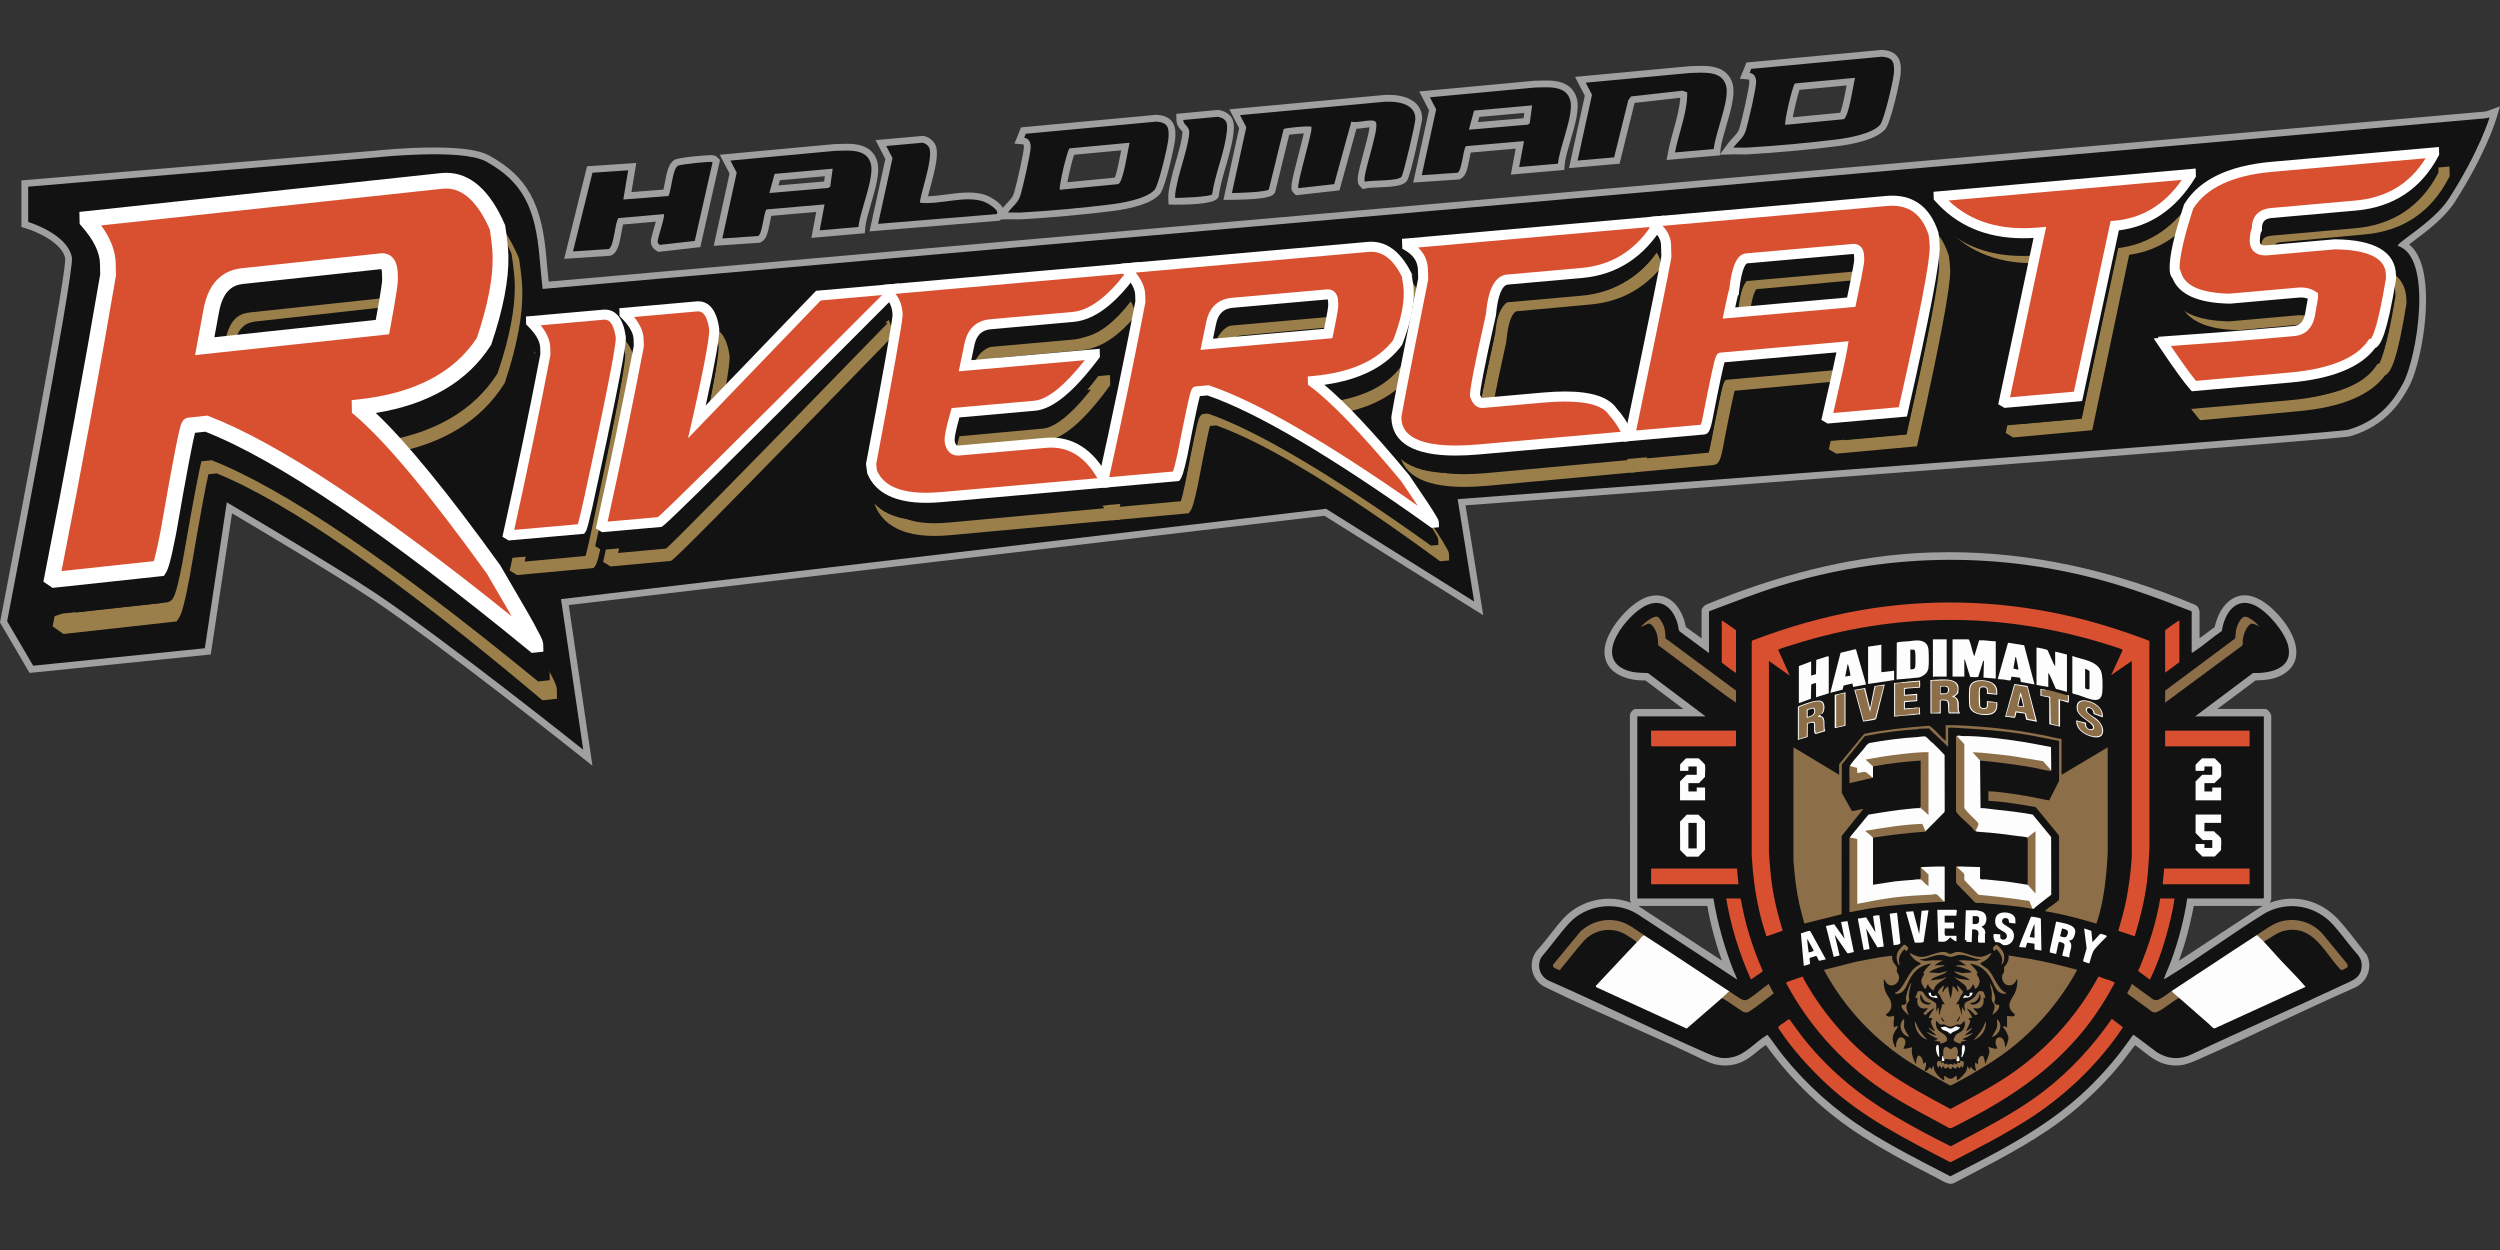 <?xml version="1.0" encoding="UTF-8"?>
<svg id="Layer_1" xmlns="http://www.w3.org/2000/svg" version="1.1" viewBox="0 0 500 250">
  <rect x="0" y="0" width="500" height="250" fill="#333333" stroke="none"/>
  <!-- Generator: Adobe Illustrator 29.3.1, SVG Export Plug-In . SVG Version: 2.1.0 Build 151)  -->
  <defs>
    <style>
      .st0 {
        fill: #121212;
      }

      .st1 {
        fill: #fff;
      }

      .st2 {
        fill: #8c6e49;
      }

      .st3 {
        fill: #a0a0a0;
      }

      .st4 {
        fill: #9b7f4a;
      }

      .st5 {
        fill: #d95031;
      }

      .st6 {
        fill: #fdfdfd;
      }
    </style>
  </defs>
  <g id="Layer_11" data-name="Layer_1">
    <g>
      <path class="st3" d="M390.126,236.758c-.18,0-.367-.026-.544-.077-.455-.132-1.179-.528-1.818-.879-.237-.13-.456-.25-.626-.337-6.012-3.047-10.671-5.646-14.663-8.181-7.462-4.736-13.953-10.886-19.302-18.281-.597.374-1.174.846-1.784,1.343-.7.571-1.424,1.161-2.197,1.61-1.309.759-2.719,1.144-4.191,1.144-1.324,0-2.629-.312-3.879-.931-5.096-2.475-10.37-4.824-15.471-7.098-5.191-2.312-10.561-4.705-15.754-7.234l-.282-.134c-.471-.223-1.003-.475-1.399-.78-1.042-.803-1.698-1.962-1.848-3.264-.149-1.311.23-2.599,1.072-3.625.938-1.014,1.807-2.123,2.647-3.195.807-1.029,1.641-2.094,2.523-3.062,2.333-2.562,5.692-4.032,9.216-4.032,1.513,0,3.015.277,4.415.808-.083-.104-.15-.221-.2-.347l-.036-.089-.024-36.946c-.033-.244.062-.516.286-.807.163-.212.49-.568.855-.568h9.551l-7.6-5.716c-.142.005-.284.008-.428.008-2.839,0-5.316-.938-6.628-2.508-.979-1.174-1.318-2.639-1.007-4.354.684-3.756,5.236-8.947,8.699-9.919.528-.148,1.051-.224,1.554-.224,3.322,0,5.345,3.14,5.909,6.319l3.147,2.271v-5.65c0-.421.673-.999.879-1.081,14.278-5.935,28.233-9.391,41.469-10.268,2.365-.157,4.776-.236,7.166-.236,16.077,0,32.582,3.521,49.056,10.467l.098.047c.173.082.409.194.584.437.076.104.342.723.342.929v5.338l3.024-2.244c.86-3.864,3.194-6.35,5.984-6.35,1.067,0,2.192.345,3.346,1.026,2.947,1.74,7.137,6.503,7.004,10.563-.062,1.929-1.123,3.469-3.066,4.452-1.689.854-3.344.919-5.094.987h-.007l-7.634,5.704h9.543c.377,0,.695.331.896.608.168.233.423.667.346,1.075v36.077c.007.406-.116.758-.348,1.03,1.465-.563,2.987-.854,4.497-.854,3.559,0,6.903,1.542,9.419,4.342,1.42,1.579,2.751,3.303,4.039,4.969.483.625.965,1.248,1.449,1.861l.034.043.023.049c.581,1.201.646,2.545.185,3.785-.467,1.252-1.407,2.236-2.647,2.771-5.246,2.309-10.532,4.785-15.645,7.18-5.089,2.384-10.351,4.85-15.58,7.152-1.68.739-2.899,1.225-4.486,1.225-.508,0-1.029-.051-1.592-.155-1.983-.368-3.529-1.574-5.024-2.741-.536-.418-1.048-.817-1.574-1.178-.427.533-.842,1.089-1.245,1.63-.45.604-.901,1.209-1.377,1.794-2.795,3.44-6.095,6.774-9.544,9.642-6.308,5.243-13.712,9.113-20.873,12.856-1.054.551-2.105,1.101-3.152,1.654-.226.103-.447.147-.688.147ZM438.755,181.19c-.439,2.209-1.042,5.008-1.881,7.761-.207.679-.442,1.351-.679,2.021-.137.392-.276.789-.41,1.189l16.347-10.74c.15-.084.301-.165.453-.243l-13.83.012ZM327.671,181.204l16.713,10.921-.822-2.369c-.766-2.521-1.601-5.479-2.091-8.575h-13.842c.014.009.028.016.042.023Z"/>
      <path class="st0" d="M438.332,122.268v8.246c.245.041.395-.133.579-.255,1.854-1.223,3.599-2.826,5.462-4.062.474-3.344,2.648-6.927,6.526-5.155,2.585,1.181,6.052,5.333,6.732,8.094,1.113,4.52-3.551,5.605-7.022,5.455l-11.59,8.685h13.748v36.274l-.147.147h-15.172c-.647,4.282-1.769,8.531-3.264,12.592-.38,1.034-.942,2.13-1.273,3.146-.039.12-.116.214-.079.362.048.052.578-.288.68-.351,6.661-4.075,12.95-8.806,19.616-12.885,4.626-2.467,10.069-1.433,13.536,2.434,1.731,1.931,3.223,4.105,4.956,6.041.336.461.636.988.69,1.568.274,2.92-1.787,3.464-3.96,4.486-9.936,4.679-20.027,9.038-29.951,13.744-2.369,1.172-4.867,1.014-7.072-.429l-4.485-3.371-.238-.043c-.853,1.175-1.677,2.376-2.57,3.522-2.358,3.027-5.145,6.04-7.993,8.6-7.631,6.86-16.887,11.525-25.976,16.144-5.751-2.968-11.57-5.896-17.03-9.379-6.075-3.876-11.8-9.002-16.308-14.621-1.111-1.386-2.104-2.867-3.204-4.26-.108-.022-.233.089-.325.145-2.141,1.307-3.95,3.57-6.466,4.236-2.229.589-3.601.034-5.589-.837-10.482-4.6-20.742-9.732-31.227-14.333-1.899-.808-2.679-2.984-1.622-4.799,1.868-2.174,3.592-4.648,5.52-6.754,3.4-3.714,9.279-4.485,13.582-1.897l20.001,13.137c.085-.103-.633-1.602-.736-1.866-1.814-4.62-3.151-9.43-3.978-14.333h-15.221v-36.422h13.649l-11.515-8.663c-1.752-.084-3.176-.013-4.81-.787-5.861-2.778.529-10.626,4.081-12.559,3.424-1.864,5.825.35,6.699,3.647.121.458.069,1.04.385,1.382l5.848,4.315v-8.344c4.757-1.781,9.468-3.677,14.336-5.155,20.778-6.31,41.923-6.867,62.969-1.396,6.57,1.708,12.92,4.078,19.225,6.551v.002Z"/>
      <path class="st2" d="M412.309,147.792v7.167l9.23-5.498.005,21.062c-.242,4.606-.703,9.52-2.167,13.935-.034.101-.035.192-.152.244-3.336-.979-6.724-1.891-10.158-2.452-.046-.189.069-.189.165-.277.7-.638,1.656-1.163,2.339-1.786.108-.098.232-.178.246-.343l-.003-12.562-.147-.343-4.47-5.447-.362-.129c-3.032-.52-6.079-1.046-9.157-1.202v-1.963c.293.175.617.067.935.096,2.738.247,5.614.707,8.317,1.208.397.074,2.783.643,2.915.55l1.971-3.87.002-7.995c-2.603-.492-5.193-1.068-7.815-1.464-4.462-.675-8.863-.93-13.343-1.19-.343-.02-.692.017-1.033.002v3.828l-3.897-3.719c-.588.139-1.167.045-1.751.085-.167.011-.32.09-.488.102-3.538.258-7.064.663-10.534,1.397l-4.59,5.671-.005,5.697,2.013,3.584c.174.12,1.503-.274,1.846-.323.139-.02.275-.04.416-.025l-4.304,5.367-.016,15.641-7.463,1.866c-.278-1.217-.663-2.411-.936-3.631-.668-2.986-1.024-6.039-1.23-9.079l.005-22.535,9.132,5.498v-2.111l5.012-6.083c4.284-.85,8.648-1.276,13.005-1.627,1.159.707,1.959,1.937,2.997,2.801.099.083.126.187.295.147v-3.043c.604.018,1.214-.024,1.818-.002,6.057.22,12.174.881,18.139,2.09,1.07.217,2.135.54,3.217.661v.002Z"/>
      <path class="st5" d="M360.556,195.308c.043.229.167.453.279.656,3.471,6.271,8.443,12.127,14.068,16.565,4.655,3.674,9.985,6.449,15.181,9.271,3.465-1.869,7.008-3.729,10.336-5.835,8.033-5.082,14.737-12.244,19.251-20.615l.134-.032c.873.438,1.938.621,2.815,1.02.134.061.305.11.299.294-1.78,3.309-3.829,6.501-6.193,9.425-6.824,8.442-15.383,13.935-24.973,18.818-.335.17-1.41.774-1.687.774-.087,0-.17-.017-.25-.052-3.863-2.097-7.785-4.123-11.516-6.453-8.883-5.547-16.141-13.275-21.074-22.524l.157-.216,3.172-1.096h.002Z"/>
      <path class="st6" d="M328.839,187.061c5.695,3.676,11.325,7.503,16.989,11.192.037.07.091.174.052.22-.107.126-1.157,1.12-1.243,1.16l-.282-.005-7.019,6.088-18.119-8.298-.052-.247,5.991-6.381c.738-.787,1.477-1.563,2.212-2.353-.029-.078-.058-.167-.023-.241.073-.152,1.235-1.494,1.495-1.134h0Z"/>
      <path class="st6" d="M452.767,188.337c1.128,1.182,2.244,2.521,3.386,3.733,1.655,1.759,3.389,3.462,4.961,5.298l-18.233,8.331c-.438-.136-.688-.542-1.012-.823-2.009-1.736-4.008-3.488-5.993-5.25-.344.047-1.586-.988-1.62-1.261l.147-.212c5.647-3.67,11.235-7.437,16.89-11.094l.318-.098c.092.02,1.331,1.138,1.155,1.375h0Z"/>
      <path class="st6" d="M392.276,147.204c3.877-.045,8.548.581,12.412,1.188,1.806.284,3.596.669,5.395.987l.12.075.043,4.621c-.096.064-.214.008-.306-.051l-1.429-1.604c-4.436-.762-8.925-1.508-13.534-1.77l1.084,1.228-.055.234.105,9.516c.748-.037,1.478.12,2.21.196,2.752.284,5.496.597,8.219,1.088l3.688,4.483.021,11.553c-1.046.787-2.063,1.614-3.097,2.42-.209.163-.314.452-.638.393-.448-.216-.639-1.001-.737-1.419-3.386-.464-6.783-.864-10.177-1.235l-2.853-2.945c-.065-.429-.101-.86-.108-1.291-.406-.426-.833-.837-1.281-1.232l-.048-.285c.026-.1,1.169-.116,1.359-.036l3.338.098v2.307c.242.268.69.116,1.033.145,1.338.116,2.666.311,4.017.402l4.476.679c.043-.03.085-.052.128-.053.159-.002,1.498,1.482,1.443,1.82l-.197-.457v-11.657l.197-.354c.02.238-1.355,1.417-1.516,1.382l-.349-.204c-3.232-.423-6.48-.899-9.722-1.08-.295-.044-.474-.153-.539-.329.264-.43.429-.869.492-1.318-1.041-.963-1.972-1.996-2.793-3.1l-.007-12.695-1.326-1.418c-.143-.497.603-.353.932-.285h-.002Z"/>
      <path class="st5" d="M422.374,203.758l2.167,1.661.004.102c-.669,1.023-1.381,2.019-2.122,2.989-4.583,5.997-10.333,11.246-16.7,15.309-4.974,3.174-10.316,5.907-15.564,8.599l-.243-.045c-8.623-4.474-17.496-8.934-24.647-15.613-3.268-3.052-6.858-6.983-9.31-10.72-.151-.229-.455-.533-.212-.767.506-.489,1.359-.846,1.865-1.378h.295c.848,1.09,1.605,2.25,2.455,3.339,4.949,6.341,10.953,11.413,17.84,15.543,3.881,2.327,7.89,4.476,11.947,6.479,6.342-3.39,12.968-6.668,18.673-11.077,5.255-4.061,9.765-8.971,13.553-14.423h0Z"/>
      <path class="st6" d="M385.108,166.248c-.245.175-.779-1.193-.77-1.273-3.383.112-7.291.695-10.858,1.32l1.066.901.056.328v9.424l4.476-.68c1.186-.116,2.348-.221,3.529-.301.445-.03.825-.147,1.323-.1l.205-.157c.147.016,1.269.995,1.406,1.156l.157.376c-.202-.417-.268-.897-.197-1.439-.073-.424-.008-.713.197-.868-.256.007-1.373-.954-1.434-1.082-.124-.26-.144-.423.157-.44,1.501-.043,3.004-.156,4.518-.098v6.97c-.142.056-.348.005-.488-.058-.387-.414-.788-.807-1.205-1.181-5.06.18-10.267.778-15.312,1.767l-.474-.037-.197-.068v-12.722l.197-.12c-.124.172-1.422-.144-1.472-.214v-.228l3.703-4.494c2.815-.48,5.671-.939,8.519-1.202.496-.046,1.144-.13,1.622-.096.127-.034.235-.095.325-.184.149-.016,1.592,1.23,1.541,1.559l-.197-.356v-12.089l.197-.12-.225.201c-3.932.094-8.019.592-11.852,1.464l1.012.944-.032.238v2.258l-.462-.07c-.777-.816-1.223-1.098-2.304-.72-.454.087-.674-.261-.66-1.042l-1.108-.299-.081-.225c.043-.099.088-.197.151-.288.928-1.323,2.247-2.548,3.188-3.884l.486-.397c3.23-.615,6.503-1.011,9.777-1.221.461-.03.973-.185,1.471-.1.248.043.881.806,1.127,1.033.122.112.277.177.397.29.806.759,1.565,1.582,2.338,2.376l.022,11.18-.098.294-3.737,3.774.002.002Z"/>
      <path class="st2" d="M401.409,203.161c.347.07,1.473.275,1.568-.157.031-.14-.665-.722-.802-.952-.893-1.5.505-2.564.953-3.8.09-.248.195-.677.238-.94.033-.2.121-.904.114-1.073-.007-.151-.032-.306-.204-.343-.113.508-.557,1.01-1.075,1.135-1.153.276-1.932-.79-1.77-1.868.043-.291.315-.551.37-.809.065-.306-.043-.679.037-.945.038-.126.261-.275.359-.426.427-.66.615-1.067.508-1.898,1.461.278,2.966.451,4.44.715,3.106.556,6.165,1.327,9.21,2.132l-.016.229c-4.136,7.504-10.126,13.894-17.373,18.464-2.176,1.373-4.679,2.864-6.963,4.035-.225.116-.814.461-1.012.425-2.657-1.481-5.353-2.925-7.92-4.559-7.214-4.587-13.245-11.008-17.291-18.546l6.265-1.592c1.597-.298,3.188-.651,4.794-.902.339-.053,2.499-.397,2.593-.305-.036.404.002.706.148,1.079.173.442.754.969.815,1.248.063.289-.066.453-.054.653.019.333.38.719.445,1.016.315,1.45-1.583,2.692-2.575,1.298l-.449-.679c-.043.84.029,1.686.316,2.481.243.67.778,1.209,1.008,1.84.33.904.279,1.712-.438,2.407-.215.208-.501.193-.39.629.228.029.515.189.731.19.202,0,.604-.237.738-.14.243.352.016.796-.007,1.178s-.011.77.103,1.133c.219-.127.399-.343.687-.294.043.417-.335.707-.542,1.078-.674,1.205-.49,1.936.052,3.143.33.083.169-.397.203-.63.054-.367.307-1.167.674-1.289.625-.209,1.175.255,1.191.887.013.536-.261.847-.4,1.327.624.094,1.17-.202,1.767-.294-.223.816-.062,1.514.219,2.285.046.126.475,1.164.566,1.053-.079-.383.089-1.937.689-1.622.485.254.78,1.099.687,1.622l.49-.393c.265.642-.03,1.157-.196,1.767.562.202.837-.593,1.032-.687.182-.088.229.399.441.393-.007-.279.131-.569.393-.688-.103.746.354,1.436.833,1.966.18.2.865.814,1.084.88.171.052.142-.023.146-.145.01-.262-.088-.565.147-.737.397.409.928.77,1.519.536.269-.107.46-.456.739-.538.095-.002.143.618.151.736.006.101-.016.222.143.148.366-.17,1.394-1.265,1.605-1.635.208-.364.324-.787.311-1.211l.442.687.294-.49c.261.344.525.811,1.031.785-.139-.57-.261-1.067-.196-1.668l.588.393c.013-.241-.025-.489.007-.73.073-.561.75-1.5,1.15-.673l.315,1.304c.222-.792.884-1.863.782-2.693-.031-.254-.22-.474-.191-.743.57.219,1.14.471,1.767.393.016-.361-.257-.561-.297-.928-.05-.459-.035-1.113.488-1.285,1.07-.352,1.4,1.13,1.381,1.919.166.203.704-1.514.684-1.805-.03-.425-.378-1.189-.601-1.567-.093-.156-.505-.558-.476-.701.073-.364.633.069.786.146v-2.356h0Z"/>
      <path class="st2" d="M387.268,202.376l.246-.589.245-.294v1.131l.197.636c-.138-.704.21-1.224.371-1.838.128-.486-.143-.717.611-.519.069-.059-.482-.791-.533-.889-.166-.311-.267-.697-.463-1.01-.095-.152-.334-.307-.368-.425-.107-.375.896-1.348,1.266-1.504.044.052-.256.756-.288.939-.016.094-.082.456.092.435.122-.522.558-.892.983-1.178l.126,1.003.365,1.45c.226-.791.394-1.626.394-2.453.096-.104.512.35.591.439.216.244.332.551.587.738.009-.27-.075-.531-.145-.787-.024-.087-.295-.624-.002-.488.138.064,1.089,1.099,1.121,1.242-.128.27-.348.484-.5.752-.166.293-.243.611-.388.888-.107.204-.394.438-.477.701-.102.324.424-.039.49.048.015.482.161.934.347,1.371l.242.985v-1.767l.588.883c.099-.402-.143-.86-.098-1.222.088-.684.737-.777,1.209-1.055.204-.12.674-.444.824-.601.525-.547.545-1.447,1.633-1.132.295.085.504,1.048.556,1.358l-.392-.098c.22,1.436-.405,2.513-1.964,2.062-.136.416,1,.942.775,1.267l-.42.2-1.048-1.02-.683-.347c.361.624.882,1.153,1.08,1.864l-.688.1.047.299.233.106c.193.363-.856,2.063-.771,2.146.374-.006.728-.49,1.031-.588.065-.021.073.089.048.146-.161.371-1.14.93-1.374,1.326l1.669-.54c-.592.566-1.364,1.018-2.16,1.228l.216.125.667.168-1.176.297-.002.391c-.524-.137-1.06-.256-1.428-.689l-.028-.126c.011-.193.383-.897.529-1.045.191-.193.652-.346.92-.552.752-.579.853-1.175.792-2.103-.136-.147-.68.619-.851.671-.247.074-.455-.066-.63-.033-.423.079-.908.449-1.415.45-.531,0-1.014-.438-1.388-.477-.116-.012-.249.079-.38.081-.501.006-.704-.515-1.03-.791-.159.411-.079.866.045,1.279.386,1.294,2.159,1.146,2.104,2.684-.351.404-.876.49-1.363.651l-.002-.391-1.176-.297.785-.293c-.827-.297-1.607-.735-2.258-1.327.075-.146.235.025.325.067.494.229.979.524,1.54.57-.265-.345-1.329-1.094-1.473-1.423-.019-.043-.025-.161.048-.146.113.178,1.023.782,1.129.687-.225-.542-.72-1.24-.783-1.822-.057-.537.374-.278.289-.725l-.685-.102c-.192-.169.907-1.633,1.081-1.864-.202-.177-1.597,1.078-1.767,1.33l-.491-.3c.128-.142,1.054-.962.883-1.128-1.524.462-2.338-.618-1.964-2.062l-.491.098.503-1.361c1.257-.293,1.199.597,1.851,1.217.369.351,1.868.981,1.868,1.372v1.522-.002Z"/>
      <path class="st6" d="M393.7,127.863c.098.078.152.179.197.293.332.836.509,1.865.806,2.729.042.121.06.236.175.315l.943-3.131c1.115-.087,2.218.193,3.329.186v7.461l-2.453-.198.096-3.335c-.269-.045-.167.05-.22.216-.308.973-.61,1.949-.906,2.927-.132.187-1.33.093-1.629.053-.351-1.014-.633-2.051-.948-3.077-.036-.117-.079-.415-.224-.415v3.436h-2.357v-7.461h3.192,0Z"/>
      <polygon class="st5" points="347.399 173.709 347.694 176.851 330.214 176.851 330.214 173.857 330.362 173.709 347.399 173.709"/>
      <polygon class="st5" points="449.92 173.709 449.92 176.851 432.538 176.851 432.833 173.709 449.92 173.709"/>
      <polygon class="st5" points="347.203 146.124 347.203 149.118 347.055 149.265 330.362 149.265 330.214 149.118 330.214 146.124 347.203 146.124"/>
      <rect class="st5" x="433.029" y="146.124" width="16.89" height="3.142"/>
      <path class="st2" d="M388.79,193.05l.147.196c-.171-.015-.328-.002-.494.046-.47.135-1.212.402-1.665.593-.337.142-.73.325-.983.588l2.013.149,1.62-.395c-.433.718-2.847,1.126-3.142,1.718-.094.189.092.135.205.107.706-.181,1.369-.114,2.034-.323.287-.09.516-.28.806-.324-.839.882-2.388,1.259-2.553,2.65-.132.166-1.248-.828-1.08-1.178l-.2.063c-.119.193-.188.39-.267.601-.031.083.016.309-.17.22-.384-.185-.803-1.128-.807-1.541-.004-.379.4-1.152.659-1.454l-.294-.098c.387-.769.916-1.327,1.571-1.866.015-.076-.089-.059-.147-.049-1.939.315-3.181,1.384-4.093,3.075-.581,1.078-.996,2.808-2.481,2.919-.194.015-.529.084-.447-.2.688-.223,1.268-1.037,1.651-1.639.973-1.527,1.613-3.32,3.455-4.057.028-.138-.01-.161-.101-.242-.192-.17-.649-.327-.876-.498-.211-.159-1.378-1.294-1.182-1.517.743.374,1.543.824,2.408.791,1.504-.057,3.207-1.21,4.689-.966.31.051.774.355,1.01.373.234.018.796-.342,1.181-.387,1.819-.211,3.828,1.523,5.692.781l1.322-.592c.094.096-.438.774-.538.886-.424.474-.982.825-1.563,1.073-.102.043-.08.161-.054.244.028.087,1.249.86,1.47,1.083,1.254,1.272,1.895,3.792,3.437,4.619.138.074.244-.015.194.243-1.966.206-2.312-1.759-3.062-3.075-.872-1.53-2.158-2.638-3.959-2.915-.058-.009-.161-.027-.147.049.547.556,1.147,1.042,1.466,1.777l-.011.125-.166.023-.011.136c.337.412.649,1.02.583,1.566-.052.433-.457,1.327-.976,1.332.039-.352-.05-.715-.393-.883-.14.53-.606,1.133-1.179,1.178.074-.447-.184-.753-.44-1.082l-2.113-1.568,1.055.369,2.087.27c-.806-.969-2.342-.834-3.142-1.816l1.619.395,1.915-.15c-.311-.39-.801-.54-1.25-.714-.581-.225-1.278-.475-1.892-.515l.147-.196h1.669c.041,0,.171.254.147-.048l-1.473-.933c1.24-.07,2.451.111,3.685.1l.833-.296c-1.571-.016-2.761-1-4.374-.888-.58.04-1.222.387-1.667.403-.421.016-1.172-.339-1.677-.39-1.653-.168-2.85.842-4.459.875-.023.14.171.136.274.167.869.261,1.417.046,2.226.024.671-.018,1.347.022,2.017.005l-1.171.645-.4.386c.077.164.23-.049.245-.049h1.571-.004Z"/>
      <path class="st2" d="M369.985,167.427c.423.288,1.087.142,1.473.442v12.909c2.39-.487,4.803-.956,7.226-1.268,2.625-.338,5.214-.465,7.849-.596.197-.01.379-.118.588-.109.52.022,1.234,1.332,1.816,1.482l-.143.101c-.328.013-.661-.026-.988-.005-4.654.306-9.091.547-13.735,1.288-1.4.224-2.79.523-4.183.775l-.006-14.784.104-.235h0Z"/>
      <path class="st2" d="M347.203,140.528l-2.054-1.432-13.513-10.051c-.034-1.11-.073-2.116-.617-3.113-.258-.473-.808-1.345-1.419-1.189l-1.447.667c.52-.674,2.58-2.441,3.438-2.012.371.186,1.037,1.443,1.182,1.861.279.807.284,1.573.338,2.412l14.094,10.453v2.405h0Z"/>
      <path class="st2" d="M433.029,138.123l13.952-10.399c.141-.17.148-1.309.213-1.653.127-.674.498-1.582.917-2.127.714-.93,1.246-.635,2.135-.087.63.388,1.149.911,1.639,1.454l-.959-.465c-.703-.229-.845-.134-1.299.417-.615.745-.96,1.803-1.073,2.757-.045.381.11.837-.15,1.126l-15.374,11.382v-2.405h0Z"/>
      <path class="st5" d="M434.895,179.698c-.152,1.312-.435,2.636-.734,3.929-.882,3.81-2.321,8.551-4.056,12.045-.043.087-.089.166-.17.225l-2.263-1.67c-.087-.176.212-.574.299-.786,1.812-4.427,3.294-9.004,4.077-13.743h2.848,0Z"/>
      <path class="st5" d="M348.037,179.698l.13.164c.847,4.904,2.349,9.677,4.336,14.225l-.014.225-2.29,1.586c-2.335-5.152-4.011-10.612-4.962-16.2h2.799Z"/>
      <path class="st6" d="M379.313,135.914l.043-7.37c.144-.204,1.905-.252,2.267-.285.91-.084,1.793-.315,2.702-.055.874.25,1.305.865,1.376,1.766.069.877.1,2.789-.011,3.63-.13.994-1.023,1.652-1.931,1.899l-4.446.415h0Z"/>
      <path class="st6" d="M407.301,129.533c.075-.085,2.062.331,2.211.49l1.208,2.72.313.521v-2.945l2.357.589v7.461l-2.211-.588-1.207-2.72-.313-.521v2.847l-2.357-.393v-7.461h0Z"/>
      <path class="st2" d="M452.767,188.337c-.312-.327-.74-.717-1.079-1.031-.12-.111-.197-.256-.393-.245,1.529-.988,3.239-2.346,5.005-2.801,3.023-.779,6.216.218,8.251,2.556l4.958,6.038.004.592c-.436.166-1.123.851-1.479.392-3.187-3.406-5.399-8.906-11.049-7.713-1.621.342-2.806,1.449-4.218,2.213h0Z"/>
      <path class="st2" d="M328.839,187.061c-.501.148-.8.736-1.127,1.082-.11.116-.266.206-.346.292-.057-.157-.218-.208-.344-.294-1.214-.826-2.408-1.707-3.874-2.017-2.326-.492-4.736.27-6.34,2.014s-3.092,3.825-4.666,5.648c-.057.066-.079.154-.105.234l-.132.013c-.462-.193-1.578-.463-1.255-1.154l5.421-6.56c2.203-2.05,5.238-2.849,8.157-1.96,1.694.516,3.146,1.754,4.614,2.701h-.002Z"/>
      <path class="st6" d="M414.469,131.202c1.874.7,4.812.908,5.714,2.975.39.893.36,3.216.28,4.245-.11,1.413-.861,1.783-2.17,1.473-1.167-.276-2.379-.904-3.587-1.127l-.238-.155v-7.412h0Z"/>
      <path class="st6" d="M362.227,135.129l.972-.305.053-2.843,2.309-.737.192.115-.002,7.295-2.543.796v-2.847c-.214.014-.917.178-.97.356l-.055,2.792-2.412.878v-7.412l2.455-.933v2.847h0Z"/>
      <path class="st6" d="M404.829,129.058l2.078,7.837-2.737-.503c-.046-.206-.059-.802-.269-.86l-1.609-.208-.144.69c-.126.202-1.019-.061-1.287-.093-.423-.051-.891-.068-1.318-.107l2.063-7.265,3.224.507v.002Z"/>
      <polygon class="st6" points="373.22 136.89 370.629 137.391 370.476 136.699 368.723 137.108 368.517 137.93 366.057 138.564 368.115 130.559 371.037 129.842 371.213 129.924 373.22 136.89"/>
      <path class="st2" d="M374.6,153.29l-1.473-1.374c1.101-.17,2.198-.41,3.3-.579,2.674-.412,5.457-.751,8.139-.896.375-.02.756.018,1.131.002v12.566l-1.475-1.326c-.123-.08-.26-.039-.391-.049l.299-.239-.005-9.283c-3.194.229-6.384.57-9.526,1.178h.002Z"/>
      <path class="st2" d="M392.276,147.204c-.284.003-.618-.044-.883.049l1.473,1.571v12.763c.729,1.163,1.917,1.955,2.773,3.021.198.426-.402,1.153-.514,1.593-.023.089.33.005.393.147l-.586-.151c-.903-1.306-2.622-2.394-3.538-3.628-.091-.122-.179-.237-.192-.397l-.005-14.821c.037-.365.812-.311,1.082-.146h-.002Z"/>
      <path class="st6" d="M440.885,156.628v1.669h1.571v-.785h1.768v2.553h-5.107v-3.779l1.326-1.325h2.013v-1.669h-1.571c-.031.297.113.677-.147.883h-1.62c.055-.347-.099-.983.049-1.277.039-.078,1.15-1.188,1.228-1.228h2.553l1.259,1.293c-.027.677.095,1.489.022,2.148-.016.138-.021.176-.098.294-.246.38-.942.821-1.232,1.222h-2.013Z"/>
      <path class="st6" d="M337.677,156.628v1.669h1.669v-.785h1.669v2.553h-5.008v-3.779l1.326-1.325h2.013v-1.669h-1.669v.883h-1.669l.017-1.309,1.161-1.196h2.553c.075.038,1.123,1.079,1.183,1.173.077.119.083.157.098.294.076.689-.052,1.538-.022,2.246l-1.21,1.244h-2.112Z"/>
      <polygon class="st6" points="337.351 162.928 339.673 162.928 340.999 164.253 341.016 169.93 339.673 171.336 337.351 171.336 336.025 170.011 336.008 164.334 337.351 162.928"/>
      <path class="st6" d="M444.224,162.911v1.669h-3.338v1.669h1.915c.314.432,1.065.91,1.331,1.32.077.119.083.157.098.294.073.659-.049,1.471-.022,2.148l-1.259,1.293h-2.456c-.084-.042-1.283-1.241-1.326-1.325-.142-.282,0-.851-.049-1.178h1.768v.785h1.571v-1.571h-1.915l-1.424-1.423v-3.682h5.108Z"/>
      <path class="st2" d="M392.669,173.317l-1.277.049c.271.411,1.238,1.054,1.424,1.423.164.325-.058.916.098,1.277l2.799,2.896c3.398.295,6.779.715,10.149,1.224l.654,1.573c-3.142-.553-6.313-.849-9.478-1.078-.167-.012-.32-.09-.488-.102-.477-.034-1.156.111-1.56-.109l-3.551-3.617-.225-.365-.007-3.11c.071-.246.683-.161.921-.16.163.002.447-.069.54.098h0Z"/>
      <polygon class="st6" points="376.27 128.944 376.27 134.441 378.823 134.147 378.823 136.012 373.618 136.797 373.618 129.336 376.27 128.944"/>
      <path class="st5" d="M347.203,134.539c-.068.075-.393-.195-.482-.255-.815-.545-1.567-1.191-2.366-1.758v-8.394c.254.049.504.264.719.41.718.486,1.427.996,2.128,1.504,0,0,0,8.492,0,8.492Z"/>
      <path class="st5" d="M435.877,124.133v8.295l-2.848,2.111v-8.492c.804-.601,1.623-1.209,2.462-1.759.119-.078.227-.179.385-.155Z"/>
      <path class="st2" d="M410.246,154.076c-.019.16-.219.102-.336.091-1.028-.104-2.297-.483-3.36-.667-3.492-.605-7.011-1.064-10.544-1.387l-1.473-1.668c2.481.083,4.935.453,7.406.695l6.664,1.093,1.641,1.844h0Z"/>
      <path class="st2" d="M364.289,142.785l-.197.197c-.021.221.116.395.411.52.297.213.421,2.582.338,2.692-.056.074-1.564.466-1.772.486-.155-.556-.204-1.133-.148-1.733.061-.814-1.061-.483-1.447-.161l-.055,2.563c-.049.071-1.448.459-1.646.442l-.098-.03v-6.235l.098-.067c0-.057.004-.104.03-.125.534-.411,3.755-1.382,4.353-1.073.887.459.766,1.883.134,2.523v.002Z"/>
      <path class="st2" d="M434.404,198.154c.012.23.234.399.391.542.347.316.73.617,1.082.93-.21-.042-.311.086-.462.177-1.219.728-2.56,1.885-3.792,2.492-.414.204-.66.261-1.119.102l-4.944-3.599c-.24-.285.119-.572.254-.838.193-.379.416-.772.539-1.181l4.296,3.117c.438.184.766.172,1.194-.033.76-.365,1.804-1.217,2.562-1.709h0Z"/>
      <path class="st2" d="M345.828,198.253c.64.417,1.999,1.4,2.614,1.657.703.293,1.037.03,1.6-.341,1.276-.842,2.439-1.907,3.692-2.788l1.027,1.955c-.092.01-.165.049-.238.104-1.418,1.072-2.916,2.303-4.382,3.281-.488.325-.827.505-1.437.276-1.327-.812-2.578-1.767-3.905-2.576-.143-.087-.262-.196-.443-.195l1.473-1.374h0Z"/>
      <polygon class="st6" points="369.494 184.214 370.766 190.394 369.62 190.675 369.441 190.604 366.942 186.963 367.923 191.086 366.745 191.381 365.181 185.204 366.843 184.846 368.904 187.748 368.217 184.411 369.494 184.214"/>
      <path class="st6" d="M375.867,183.046l.892,6.27-1.275.157-2.257-3.787.688,4.123-1.178.197-1.177-6.281,1.668-.253,1.865,3-.484-3.183c.037-.189,1.042-.265,1.26-.243h0Z"/>
      <path class="st6" d="M389.33,127.863v7.461h-2.504c-.02,0-.052.072-.098.084-.027,0-.147-.121-.147-.134v-7.412h2.75Z"/>
      <path class="st6" d="M414.538,187.817c-.162.16-.529.285-.756.325,1.089.96-.04,2.168.098,3.337l-1.373-.297c-.179-.142.452-1.809.393-2.204-.067-.449-.692-.492-1.037-.627-.111.047-.114.135-.144.233-.216.692-.302,1.5-.492,2.209l-1.234-.288-.036-.44,1.27-5.752c1.094.277,3.843.474,3.834,2.013-.002.352-.27,1.242-.525,1.492h0Z"/>
      <path class="st6" d="M395.37,182.055c.665.188,1.242.149,1.666.789.494.747.273,2.263-.733,2.452l.612.614c.048.111.17.618.165.715-.006.102-.09.172-.09.192v1.718c-.276-.047-1.2.104-1.332-.093-.084-.125-.056-.916-.048-1.14.01-.277.129-.459.084-.756-.101-.668-.693-.688-1.258-.663l-.098,2.553-1.078-.1-.002-.391-.293.098.196-5.988h2.21Z"/>
      <path class="st2" d="M374.6,167.525c-.401-.402-.887-.798-1.346-1.155-.076-.059-.185.016-.127-.219,3.751-.637,7.537-1.249,11.335-1.38l.646,1.478-.143.098c-3.476.225-6.92.66-10.364,1.178Z"/>
      <path class="st6" d="M408.282,190.105l-1.368-.203-.017-1.161-1.453-.197-.312.964-1.269-.091c-.094-.084.427-1.366.515-1.596.543-1.432,1.169-2.837,1.723-4.266.037-.089.084-.182.183-.213.146-.046,1.678.241,1.805.33.041.03.074.061.084.111l.11,6.321h0Z"/>
      <path class="st6" d="M365.173,191.872l-1.312.286c-.256-.079-.386-1.002-.683-.96l-1.237.389c-.14.308.228,1.056-.008,1.219-.097.067-1.137.386-1.18.342l-.579-6.469c.385-.069,1.482-.576,1.789-.49.048.014.087.047.123.08l3.086,5.603h0Z"/>
      <path class="st2" d="M405.239,167.427c.482.107.55-.165.835-.393.337-.269.689-.524,1.031-.786v12.468l-1.571-1.767.005-9.283-.299-.239h0Z"/>
      <path class="st6" d="M403.078,184.706l-1.185-.141c-.247-.173.098-1.023-.928-.946-.412.03-.673.533-.489.892.302.589,1.745.984,2.134,1.793.522,1.086-.093,2.546-1.354,2.716-.885.119-.792-.26-1.363-.49-.285-.116-.534-.081-.825-.108-.314-.505-.496-1.06-.303-1.645l1.27.091.047.787c.758.79,1.747-.219,1.078-.98-.436-.496-1.372-.684-1.857-1.383-.418-.602-.356-1.795.171-2.321.741-.74,2.571-.583,3.265.162.431.463.344.99.339,1.576h0Z"/>
      <path class="st6" d="M385.697,182.054l-.98,6.334c-.552.242-1.174.127-1.76.135l-1.777-6.175,1.471-.096,1.18,4.513.493-4.612,1.373-.101h0Z"/>
      <path class="st6" d="M391.294,183.134h-2.357v1.374h1.866v1.178h-1.866c.066.464-.158,1.108.147,1.473h2.209v1.08c-.174.179-1.104-.594-1.228-.784-.279.259-.663.718-1.026.839-.393.131-.962-.005-1.381.044l-.196-6.382h3.781c.326.283-.068.773.049,1.178h0Z"/>
      <path class="st2" d="M409.166,137.975c.574-.089,3.466.884,4.223,1.08.467-.06.337,1.232.175,1.313l-1.507-.388c-.136.199-.315.096-.338-.139.205.047.254.119.147.218v4.965l-.147.118c-.199.039-1.628-.285-1.709-.385l-.066-5.141-.09-.152c-.577-.137-1.134-.278-1.671-.424v-1.132c.336.047.663.07.982.07h.002Z"/>
      <path class="st6" d="M418.496,188.436l1.539-1.658c.158-.045.956.211,1.144.301.093.044.193.101.164.227-.016.071-.883.868-1.032,1.03-.41.443-1.335,1.377-1.604,1.831-.249.419-.654,1.82-.792,2.351-.033.127.054.162-.15.138-.119-.014-.959-.288-1.036-.341-.072-.049-.104-.111-.102-.198l.7-2.456-.497-3.974,1.429.485.24,2.264h0Z"/>
      <path class="st6" d="M379.412,182.545l.67,6.026c-.08.408-1.008.429-1.358.454l-.784-6.281,1.472-.199Z"/>
      <path class="st2" d="M369.985,153.192l1.431.386.042.989c.631.089,1.293-.43,1.862-.045.434.294.802.776,1.281,1.027l-4.713,1.08c.077-1.026-.104-2.193-.007-3.201.017-.175.076-.172.104-.235h0Z"/>
      <path class="st2" d="M391.49,211.211c.297.201.229.901-.197.785-.023-.052-.039-.121-.092-.149-.374-.181-.784.07-1.133.058-.388-.014-.788-.24-1.23-.007-.281.081-.385-.189-.197-.393l.022-1.5c.275-1.014.774-.606,1.399-.168.399.002.914-.973,1.349-.169.299.554.156.985.078,1.542h0Z"/>
      <path class="st6" d="M420.558,143.473l-1.77-.635c-.209-.157-.051-1.061-.953-1.211-.597-.099-.511.602-.226.917.414.456,1.396.941,1.917,1.421.742.683,1.402,1.839.984,2.848-.386.932-1.659.699-2.43.464-1.447-.441-2.968-1.534-2.825-3.214l1.962.492c-.101.657.216,1.281.933,1.282.862,0,.344-.783-.046-1.138-.836-.76-2.578-1.58-2.745-2.851-.256-1.951,1.254-2.024,2.722-1.543,1.347.442,2.671,1.63,2.476,3.17h0Z"/>
      <path class="st6" d="M381.474,136.306c.847-.083,1.704-.127,2.553-.197-.049.287.107,1.297-.093,1.43-.719.066-1.446.089-2.167.142l-.589.098c-.055.019-.184-.057-.201.059l.004,1.119,2.455-.197v1.473l-2.453.199-.002,1.274c.492-.098.973-.094,1.473-.098.208.01.405-.023.589-.098l.936-.004.047,1.378c-.429-.075-.833.066-1.226.1-.894.077-1.809.107-2.703.194-.175.006-.339.039-.491.098-.268.025-.535-.061-.786.098v-6.773c.438-.056.95-.047,1.375-.098l.295-.098c.188-.02.4.02.589,0l.393-.098h0Z"/>
      <path class="st6" d="M398.954,140.43c.163.008.329-.007.492,0,.154,1.382-.238,2.376-1.727,2.545-1.3.148-3.578-.157-3.849-1.732-.122-.71-.098-2.856-.024-3.613.079-.803.706-1.312,1.45-1.496.992-.246,2.733-.037,3.512.663.647.582.694,1.339.638,2.16l-2.063-.196c-.002-.432.137-1.176-.442-1.276-.439-.076-.884-.06-.938.437-.109.994.074,2.207.025,3.224.125.57,1.029.625,1.341.202l.013-1.116c.402,0,.773.08,1.178.098l.393.098h0Z"/>
      <path class="st6" d="M376.957,136.896l-1.718,6.872c-.057.089-.212.148-.316.175-.706.177-1.563.251-2.29.374l-1.763-6.338,2.154-.391.986,4.02.896-4.405,2.05-.306Z"/>
      <path class="st6" d="M388.152,140.135v2.553h-2.063v-6.676c1.144-.055,2.434-.205,3.575-.089.748.075,1.892.458,2.018,1.32.039.262.039.908,0,1.171-.069.466-.52.619-.782.936,1.198.453.748,1.858.887,2.795.032.218.203.329.193.543h-2.112c-.433,0-.067-1.967-.437-2.412-.107-.129-.19-.098-.3-.14-.338-.078-.665-.078-.982,0h0Z"/>
      <path class="st6" d="M364.093,142.982c-.014.311.344.23.538.492.518.701.016,1.95.444,2.746l-1.92.591-.192-.099c-.006-.1-.147-.296-.147-.343v-1.669c-.336-.342-.869-.061-1.266.059l-.016,2.634-1.958.595v-6.627c.264-.184.639-.299.956-.419.928-.351,2.644-1,3.591-.789.834.185.883,1.412.636,2.07-.058.154-.243.606-.47.561.031-.222.196-.348.27-.565.188-.547.205-1.638-.438-1.868-.768-.275-2.32.306-3.098.591-.414.152-.887.302-1.25.517v6.332l1.565-.497.063-2.653c.393-.1,1.218-.526,1.522-.146.186.233.063,1.028.089,1.383.017.24.15.475.1.735l1.627-.488-.062-1.912c-.109-.646-.389-.933-1.073-.841-.196-.177.448-.369.491-.393l-.002.002Z"/>
      <path class="st2" d="M392.57,213.567l-.392-.393c-.247,1.019-.551.099-.639.099l-.401.488-.679-.391c-.1.005.006.32-.208.383-.61.179-.455-.385-.579-.382l-.581.391c-.195-.041-.264-.555-.547-.488l-.247.49-.246-.588c-.264-.07-.245.214-.295.393-.398-.289-.501-.924-.199-1.335l.69-.04v.393l.589-.099v.393l.588-.197.15.295c.166-.106.59-.21.77-.175.111.021.186.219.356.174l.099-.393c.03-.037.712.772.589-.098l.588.098.048-.49c.137.224.413.08.537.143.424.215.099.977.003,1.328h.003Z"/>
      <path class="st6" d="M405.523,137.2l1.876,7.156-2.153-.4-.296-1.226-1.669-.234c-.055.229-.15,1.005-.361,1.068-.157.048-1.095-.162-1.361-.192-.178-.02-.365.015-.542.002l1.815-6.482.107-.089,2.585.396h0Z"/>
      <path class="st6" d="M409.166,137.975c-.013.002-.059.092-.15.1-.205.019-.487-.173-.733-.1v1.08l1.76.302.116,5.382,1.561.402v-5.301l1.866.393c-.072-.365.193-.965-.196-1.178.105.027.273-.019.393,0-.038.252.11,1.456-.147,1.471l-1.621-.488v5.301l-2.151-.501-.021-5.23-.152-.143-1.604-.311v-1.374l1.08.197h0Z"/>
      <polygon class="st6" points="369.101 138.466 369.101 145.142 366.941 145.633 366.941 138.957 369.101 138.466"/>
      <path class="st2" d="M384.42,173.415c-.41.186.029.277.199.439.368.351.709.732,1.078,1.082v2.307c-.213-.193-.476-.348-.69-.538-.346-.307-.599-.791-1.078-.837.196-.116.188-.114.201-.336.041-.698-.039-1.42-.004-2.119.098-.002.197.003.295,0h0Z"/>
      <path class="st2" d="M398.975,200.785c.124.121.665.219.86.219.111.865-.725,1.53-1.373,1.961.132-.497.47-1.08.459-1.602-.013-.663-.494-.927-.556-1.296-.077-.456.042-1.082,0-1.571-.056-.644-.339-1.268-.393-1.913l.494.928c.116.659.496,1.447.567,2.092.041.37-.326.918-.058,1.18h0Z"/>
      <path class="st2" d="M381.769,203.063c-.601-.57-1.474-1.141-1.473-2.062.275-.014.878-.061.966-.361.087-.293-.08-.569-.089-.865-.017-.574.545-2.374.841-2.899.061-.11.098-.27.247-.293-.229.954-.542,1.903-.492,2.898.008.169.116.335.104.486-.022.258-.552.703-.596,1.278-.05.666.318,1.21.493,1.818h0Z"/>
      <path class="st2" d="M381.181,190.202l-.151-.293c-.364-.107-.924.903-1.046,1.209-.191.475-.206.783-.18,1.296.008.162.235.592.002.636-.501-.81-.666-1.84-.218-2.721.137-.268.999-1.356,1.264-1.386.258-.029.646.442.808.634.002.166-.339.787-.479.625h0Z"/>
      <path class="st6" d="M391.981,205.419c.042.169-.066.196-.147.294-.48.583-1.212.431-1.68,1.076-.1.022-.57-.424-.754-.508-.49-.221-1.042-.198-1.249-.862.278.083.601-.114.829-.1.313.02.694.421,1.183.401.369-.016.874-.47,1.082-.467.135.002.474.285.736.166h0Z"/>
      <path class="st2" d="M400.329,192.952c-.013-.395.136-.723.1-1.132-.07-.787-.61-1.386-1.081-1.967l-.284.073c-.066.079.094.341-.158.277-.667-.551-.17-.846.306-1.264.36-.078,1.359,1.283,1.484,1.634.244.683.227,1.874-.368,2.38h0Z"/>
      <path class="st2" d="M381.867,207.382c-1.627-.27-2.435-2.577-1.031-3.632l-.027,1.695c.214.717.644,1.328,1.058,1.936h0Z"/>
      <path class="st2" d="M398.365,207.382c.423-.75,1.002-1.405,1.081-2.304l-.051-1.228c1.359.972.489,3.247-1.031,3.533h0Z"/>
      <path class="st2" d="M385.5,207.971c-1.636-.506-2.535-2.06-2.553-3.729l.313.521c.471,1.251,1.273,2.301,2.24,3.209h0Z"/>
      <path class="st2" d="M394.731,207.971c.765-.783,1.424-1.56,1.917-2.55l.538-1.18c.075,1.506-.63,2.78-1.932,3.515-.159.089-.336.218-.522.214h0Z"/>
      <path class="st6" d="M387.857,211.408c-.554-.233-.978-2.318-.343-2.454l.232.16.11,2.294h0Z"/>
      <path class="st6" d="M392.847,209.072c.379.359-.04,1.738-.32,2.149-.084.123.002.241-.251.186-.039-.224.086-.422.1-.636.039-.597-.161-1.323.243-1.817.05.081.179.071.227.117h0Z"/>
      <path class="st6" d="M394.535,198.548c-.057.491-.481.877-.955.96-.309.054-.629-.046-.91.12-.111-.128.22-.555.356-.583.102-.021.223.157.382.189.561.115.537-.203.539-.687h.589,0Z"/>
      <path class="st6" d="M386.186,198.549c-.032.75.443.871,1.023.493l.354.584c-.767-.129-1.784-.061-1.865-1.079l.488.002Z"/>
      <path class="st6" d="M391.49,211.211c.453.043.402.593.397.921-.023.146-.472.163-.58.042-.044-.049.002-.145-.013-.178.234-.2.161-.535.197-.785h0Z"/>
      <path class="st6" d="M388.839,211.899c.058.157.168.146-.061.286-.175.107-.249.055-.423,0l.093-.974c.315-.061.151.136.196.294.036.129.147.261.197.393h0Z"/>
      <path class="st2" d="M389.134,140.135h-.982l.052-.093c.365-.031.598-.034.929.093Z"/>
      <path class="st2" d="M383.045,141.51c-.094.166-.406.097-.589.098l.589-.098Z"/>
      <path class="st2" d="M381.769,137.681c-.099.18-.406.078-.589.098.275-.094.303-.078.589-.098Z"/>
      <path class="st2" d="M380.099,143.179c-.059.006-.281.079-.491.098l.066-.082.425-.016Z"/>
      <path class="st2" d="M381.474,136.306l-.066.082-.326.016c.021-.002.196-.079.393-.098Z"/>
      <path class="st2" d="M398.954,140.43c-.108-.006-.219.02-.326-.016l-.066-.082c.108.005.219-.02.326.016l.066.082Z"/>
      <path class="st2" d="M380.493,136.404l-.064.083-.23.016c.016-.002.088-.075.295-.098h0Z"/>
      <path class="st2" d="M387.808,201.296c.064,0,.064.098,0,.098s-.064-.098,0-.098Z"/>
      <path class="st5" d="M429.875,128.171l.017,41.372c-.151,2.293-.211,4.571-.504,6.86-.472,3.687-1.368,7.312-2.449,10.854l-3.229-1.087-.016-.137c.405-1.524.881-3.026,1.237-4.564.757-3.276,1.178-6.628,1.423-9.965l-.002-39.319-4.123,2.847,2.245-4.879c.028-.084.02-.156-.03-.229-.117-.17-3.12-1.081-3.589-1.224-20.72-6.345-41.573-6.317-62.237.22-.859.272-1.913.568-2.73.904-.093.039-.188.057-.238.159l2.307,5.148-4.173-2.943-.002,38.239c.174,2.579.369,5.175.801,7.74.454,2.699,1.169,5.345,1.953,7.962l-3.184,1.128-.108-.093c-.53-1.641-1.009-3.305-1.395-4.987-.829-3.61-1.278-7.288-1.504-10.965l-.002-42.809.101-.292c7.075-2.696,14.398-4.814,21.879-6.106,13.14-2.268,26.571-1.963,39.616.786,6.119,1.29,12.113,3.147,17.938,5.383h.002Z"/>
      <path class="st0" d="M386.188,200.609c-.33.607-1.355.232-1.761-.155-.428-.406-.494-1.081-.301-1.613l.506,1.015c.346.522.947.728,1.556.752Z"/>
      <path class="st0" d="M393.945,200.609c1.11.016,1.847-.669,1.964-1.768.161-.199.341.931.044,1.37-.415.615-1.466,1.046-2.008.397Z"/>
      <path class="st0" d="M388.938,204.338c-.483.047-.702-.599-.687-.981l.687.981Z"/>
      <path class="st0" d="M391.981,203.358c.075.084-.338,1.069-.688.981.116-.279.29-.527.447-.784.075-.124-.026-.252.24-.196h0Z"/>
      <path class="st0" d="M382.064,133.852v-3.927l.723.013c.121.039.212.227.238.35.101.464.084,2.503.025,3.029-.061.547-.513.583-.987.535h0Z"/>
      <path class="st0" d="M417.022,133.754c.187.035.884.377.884.54v3.436c-.206.284-.656.102-.884-.098v-3.878Z"/>
      <path class="st0" d="M403.666,133.95l-.987-.256.398-2.296c.193.037.165.204.2.34.072.279.461,2.126.388,2.212Z"/>
      <path class="st0" d="M370.078,135.123l-.977.202c-.141-.147.425-2.089.393-2.454.178.031.17.198.209.33.067.23.431,1.842.374,1.922Z"/>
      <rect class="st0" x="337.677" y="164.58" width="1.669" height="5.105"/>
      <path class="st6" d="M361.343,141.902c.847-.212,1.844-.924,1.675.546-.082.711-1.083.959-1.675,1.123v-1.669Z"/>
      <path class="st0" d="M412.014,187.257l.394-1.571c.891.238,1.477.29,1.032,1.377-.265.646-.919.311-1.426.194Z"/>
      <path class="st0" d="M394.535,184.803v-1.571c.461.03,1.227-.174,1.281.437.095,1.059-.282,1.215-1.281,1.134Z"/>
      <path class="st0" d="M406.908,187.552l-.983-.148c.201-.763.492-1.519.802-2.242.044-.104.048-.283.18-.261v2.651Z"/>
      <path class="st0" d="M361.736,190.497c-.108-.913-.276-1.831-.294-2.748l1.279,2.309c.006.293-.747.33-.985.439Z"/>
      <path class="st2" d="M420.361,143.178l-1.452-.511c.083-.669-1.05-1.567-1.55-1.164-.661.531.337,1.296.751,1.62.785.614,1.862,1.217,2.183,2.235.512,1.625-.397,2.184-1.918,1.819-1.403-.336-2.961-1.3-2.923-2.919l1.476.438.08.116c-.205,1.153,2.167,1.853,1.762.397-.257-.923-2.939-1.755-3.198-3.282-.438-2.581,2.661-1.711,3.856-.714.57.475.984,1.199.933,1.963h0Z"/>
      <polygon class="st2" points="379.019 136.699 383.831 136.306 383.831 137.387 380.787 137.583 380.787 139.154 383.243 139.012 383.242 140.037 380.787 140.234 380.787 141.902 383.831 141.608 383.832 142.688 379.019 143.179 379.019 136.699"/>
      <path class="st2" d="M399.248,138.76l-1.669-.197-.017-.817c-.314-.638-1.672-.681-1.755.076-.081.737-.075,2.504.002,3.247.061.584.678.821,1.21.714.742-.149.544-.754.56-1.355l1.67.098c.242,2.1-1.146,2.399-2.902,2.262-1.072-.084-2.19-.641-2.306-1.818-.078-.793-.078-2.451,0-3.244.17-1.74,2.507-1.706,3.757-1.298,1.055.345,1.573,1.236,1.449,2.33h0Z"/>
      <polygon class="st2" points="376.761 137.093 375.045 143.672 372.735 144.16 371.065 138.075 372.828 137.784 374.01 142.393 375.095 137.292 376.761 137.093"/>
      <path class="st2" d="M389.87,136.11c.279.034.893.273,1.124.447.68.511.743,1.961.002,2.446-.206.134-.499.12-.586.347,1.667.321.765,2.026,1.277,3.143h-1.768c-.336-.781.393-2.427-.832-2.556-.313-.033-.914-.068-1.132.151v2.405l-1.669.098v-6.332l.147-.147c1.088.094,2.376-.127,3.437,0h0Z"/>
      <path class="st2" d="M405.423,137.398l1.681,6.663-1.607-.287-.355-1.138c-.134-.136-1.995-.421-2.062-.339l-.203,1.073-1.665-.193,1.768-6.185,2.443.406h0Z"/>
      <path class="st2" d="M368.905,138.663v6.381l-1.669.393v-6.332c.465-.261,1.123-.367,1.669-.442Z"/>
      <path class="st0" d="M361.54,143.375v-1.374c.339-.017,1.199-.604,1.278-.051.144,1.013-.474,1.146-1.278,1.425Z"/>
      <path class="st6" d="M388.054,138.859v-1.669l1.309.017c.473.287.592.774.306,1.253s-1.12.396-1.614.399Z"/>
      <path class="st6" d="M404.846,141.411c-.04.039-.976-.077-1.129-.098-.115-.016-.195-.04-.236-.159l.58-2.59c.181.031.168.2.208.331.252.81.406,1.684.576,2.516h0Z"/>
      <path class="st0" d="M389.232,137.386c.439.047.427.687.275,1.011-.194.414-.986.225-1.355.265v-1.277c.343-.068.733-.102,1.081,0Z"/>
      <path class="st2" d="M389.232,137.386c-.342-.036-.731.026-1.08,0l.063-.082c.311.006.783-.119,1.017.082Z"/>
      <path class="st0" d="M403.667,141.117l.442-1.865c.17.109.123.275.161.428.138.541.283,1.084.379,1.634-.224-.143-.446-.084-.687-.098l-.295-.098Z"/>
      <path class="st2" d="M403.962,141.215c-.079-.005-.16.013-.238-.006l-.056-.093.23.016s.064.083.064.083Z"/>
    </g>
  </g>
  <g id="Layer_2_copy">
    <path class="st3" d="M115.797,151.006c-.274-.218-27.567-21.94-41.352-31.172-6.831-4.573-22.763-14.052-28.041-17.176l-4.25,28.233-36.248,3.693-5.905-10.094.097-.502c5.32-27.502,13.157-69.452,12.945-72.299-.571-3.154-5.82-5.401-7.794-5.996l-.966-.291v-9.317s70.593-5.932,70.593-5.932c.211-.024,6.043-.656,11.951-.656,5.454,0,9.061.528,11.028,1.614,7.543,4.167,10.533,9.539,11.428,20.527.128,1.575.317,3.452.446,4.682L495.579,22.434c.712-.028,1.591-.123,1.872-.226l2.549-.938-.78,2.602c-.085.283-2.146,7.03-8.302,16.598-2.023,3.142-5.817,5.964-8.328,7.831-.254.19-.52.387-.769.575.928.759,1.673,1.851,2.226,3.266,2.735,6.993.108,20.893-2.248,25.184-1.377,2.507-4.242,7.723-11.767,9.929-2.369.693-144.449,11.377-176.926,13.812l3.542,21.979-31.761-19.889-151.138,17.85,4.74,32.143-2.691-2.144ZM117.412,33.256l9.848-.663-.973,5.823,6.401-.495c.095-.407.19-.907.273-1.346.395-2.086.735-3.887,1.936-4.6.872-.519,6.321-.947,7.158-.947.386,0,.969,0,1.419.446l.533.53-3.944,17.424-8.431.951-.418-.287c-.365-.251-1.086-.747-1.034-1.898.021-.457.223-1.182.609-2.531.109-.379.249-.871.374-1.334l-6.542.567c-.126.491-.251,1.182-.346,1.698-.371,2.043-.692,3.807-1.917,4.426l-.246.124-9.276.626,4.576-18.514ZM145.91,34.721l-1.958-3.771,23-2.138h.055c.287-.004.59-.014.903-.025.441-.015.902-.03,1.364-.03,1.436,0,5.25,0,6.211,3.652.549,2.088-.396,5.324-1.311,8.455-.53,1.814-1.031,3.527-1.123,4.641l-.095,1.141-10.682.931.972-5.192-8.995.784c-.096.399-.193.907-.267,1.296-.361,1.898-.645,3.398-1.773,3.96l-.243.121-9.22.623,3.161-14.448ZM155.697,37.085l9.121-.784.144-1.061-8.982.805-.283,1.041ZM177.07,31.8l-1.961-3.778,9.482-.847.175.03c.932.162,1.948.939,2.315,1.77.735,1.665.02,4.651-1.071,8.688-.14.517-.297,1.098-.421,1.592,1.15-.024,2.381-.186,3.679-.358,1.455-.192,2.959-.391,4.416-.391,1.367,0,2.53.177,3.554.54.028.01,2.542,1.058,3.336,2.54.331-.434.674-.799.98-1.123.594-.631,1.023-1.086,1.245-1.839.548-1.86,1.987-8.159,1.982-9.273-.001-.292-.079-.443-.099-.467l-1.803-.16.693-1.656.621-1.591,27.082-2.519.112.008c.854.061,2.085.253,2.902,1.201.869,1.008.843,2.4.749,3.627-.09,1.18-1.918,9.696-3.073,11.028-1.768,2.038-6.196,2.974-9.598,3.401-5.576.699-12.284,1.308-17.944,1.63-.274.015-.548.021-.823.021-.285,0-.571-.006-.856-.012-.266-.006-.531-.011-.795-.011l-.328.004-1.454.034-.262.249-26.001,2.138,3.167-14.475ZM214.809,30.953c-.39,1.171-1.027,3.826-1.335,5.494l9.477-.919c.459-1.05,1.015-4.02,1.267-5.365.006-.032.012-.064.018-.096l-9.427.885ZM233.709,40.911l-.047-1.282c-.04-1.08.178-2.06.388-3.008l.124-.568c.201-.962.558-2.215.937-3.542.617-2.162,1.386-4.854,1.378-6.136,0-.048-.055-.121-.267-.352-.34-.371-.908-.991-.936-1.985l-.035-1.271,8.426-.788.208.046c3.279.728,2.981,3.188,2.784,4.815-.259,2.127-.898,4.345-1.517,6.49-.553,1.918-1.125,3.902-1.389,5.725l-.046.316-.182.262c-.598.864-3.412,1.302-8.364,1.302l-1.464-.027ZM247.828,25.633l-1.958-3.772,30.087-2.782c.53-.068,1.152-.106,1.751-.106,1.741,0,4.12.31,5.562,1.789.79.81,1.192,1.878,1.161,3.087-.002.091-2.206,11.342-3.096,12.39-.832.981-2.699,1.109-5.678,1.238-.918.04-1.959.085-2.349.177l-.731.173-.535-.527c-.879-.867-.569-2.192.642-6.658.423-1.56,1.084-3.997,1.223-5.185-.34.023-.755.081-1.159.138-.492.069-.997.141-1.469.164l-3.377,12.314-8.71.978-.462-.461c-.746-.744-.66-1.403,1.013-7.838.363-1.396.789-3.033,1.02-4.085-.915.053-2.157.176-2.915.281l-2.832,11.546-.188.235c-.306.381-.943,1.175-8.439,1.233l-1.7.013,3.138-14.343ZM285.804,22.063l-1.959-3.771,23.001-2.139h.056c.287-.004.59-.014.904-.025.441-.015.901-.03,1.362-.03,1.436,0,5.25,0,6.211,3.652.551,2.088-.395,5.324-1.31,8.455-.529,1.814-1.031,3.527-1.122,4.641l-.095,1.141-10.682.931.972-5.192-8.996.784c-.096.4-.193.907-.266,1.296-.346,1.823-.645,3.398-1.774,3.96l-.243.122-9.219.622,3.161-14.447ZM295.59,24.426l9.121-.784.143-1.061-8.982.805-.283,1.041ZM316.964,19.142l-1.959-3.771,23-2.138h.056c.287-.004.591-.014.905-.025.441-.015.901-.03,1.363-.03,1.435,0,5.248,0,6.209,3.652.551,2.088-.395,5.326-1.31,8.457-.53,1.814-1.031,3.527-1.123,4.64l-.074.888,1.552-2.105c.354-.48.727-.877,1.058-1.227.594-.631,1.023-1.086,1.245-1.839.548-1.86,1.988-8.156,1.982-9.273-.002-.292-.079-.443-.1-.468l-1.802-.16.692-1.656.621-1.59,27.082-2.52.112.008c.854.062,2.084.253,2.902,1.201.869,1.008.842,2.4.75,3.626-.09,1.182-1.92,9.698-3.074,11.028-1.769,2.038-6.196,2.975-9.598,3.401-5.575.699-12.284,1.308-17.945,1.63-.273.015-.548.021-.822.021-.285,0-.571-.006-.856-.012-.266-.006-.531-.011-.795-.011l-.328.004-2.686.062-.011.133-10.694.932.343-1.768c.276-1.418.672-2.853,1.055-4.24.59-2.136,1.198-4.334,1.343-6.438l-9.11,1.021-.039.051-2.994,12.119-10.119.882,3.169-14.483ZM359.895,17.97c-.39,1.171-1.027,3.826-1.335,5.494l9.476-.918c.459-1.05,1.016-4.02,1.267-5.364.006-.032.011-.065.018-.096l-9.427.885Z"/>
    <g id="Layer_2">
      <g>
        <path class="st0" d="M5.639,37.332l69.351-5.827s17.327-1.902,22.209.794c7.33,4.049,9.899,9.228,10.731,19.449.214,2.628.591,6.041.591,6.041L495.698,23.787s1.546-.056,2.221-.305c0,0-2.02,6.736-8.143,16.254-3.091,4.8-11.073,9.147-10.135,9.46,7.072,2.369,3.715,22.472.967,27.476-1.588,2.892-4.291,7.325-10.959,9.28-2.391.7-178.119,13.872-178.119,13.872l3.3,20.482-29.629-18.554-153,18.07,4.441,30.121s-27.45-21.868-41.443-31.239c-8.336-5.581-29.839-18.241-29.839-18.241l-4.393,29.183-34.332,3.498-5.206-8.9S14.925,54.481,14.385,51.498c-.856-4.743-8.746-7.106-8.746-7.106v-7.06h0Z"/>
        <path class="st0" d="M108.016,69.695l14.481-1.334c1.858-.169,3.013,1.382,3.466,4.662.049,1.81-1.798,11.54-5.541,29.189-1.325,6.4-2.124,9.795-2.39,10.174l-14.315,1.317-.341-.206c2.863-13.222,5.363-25.537,7.496-36.958l-.039-1.416c-.045-1.616-.983-3.347-2.814-5.194,0,0-.004-.233-.004-.233Z"/>
        <path class="st4" d="M103.416,115.006l-1.473-.891.191-.884c2.838-13.103,5.349-25.478,7.465-36.79l-.036-1.282c-.036-1.275-.857-2.731-2.444-4.332l-.355-.357-.054-1.931,15.671-1.443c.131-.01.259-.016.388-.016,1.668,0,3.795,1,4.454,5.769l.012.137c.032,1.233-.507,5.63-5.568,29.49-2.041,9.855-2.346,10.29-2.593,10.639l-.34.484-15.316,1.408h0ZM110.406,70.753c1.089,1.478,1.661,2.933,1.699,4.336l.043,1.556-.026.131c-2.047,10.95-4.463,22.902-7.189,35.539l12.176-1.123c.268-.949.844-3.327,2.067-9.24,4.54-21.395,5.515-27.518,5.516-28.831-.232-1.616-.752-3.5-1.924-3.5-.052,0-.104.004-.156.01l-12.207,1.122h.001Z"/>
        <path class="st0" d="M126.698,67.977l14.482-1.333c1.858-.172,3.013,1.381,3.465,4.658.054,1.972-1.106,8.317-3.482,19.045l24.319-25.938,15.146-1.395.008.24c-29.915,30.8-45.556,46.698-46.917,47.691l-11.32,1.039-.338-.205c2.862-13.221,5.362-25.537,7.495-36.955l-.038-1.42c-.045-1.617-.983-3.347-2.812-5.192l-.008-.235h0Z"/>
        <path class="st4" d="M122.1,113.289l-1.472-.895.192-.886c2.836-13.101,5.347-25.477,7.464-36.786l-.036-1.282c-.035-1.275-.857-2.732-2.444-4.332l-.355-.358-.054-1.932,15.67-1.442c.131-.013.261-.018.386-.018,1.669,0,3.797,1.005,4.454,5.771l.013.139c.048,1.786-.781,6.66-2.53,14.853l21.499-22.935,16.976-1.559.061,2.124-.375.388c-40.29,41.483-46.164,47.165-47.081,47.831l-.281.21-12.086,1.107h0ZM129.092,69.034c1.089,1.482,1.66,2.932,1.697,4.337l.043,1.553-.026.132c-2.047,10.95-4.463,22.9-7.189,35.539l9.597-.882c1.753-1.555,11.259-11.064,44.369-45.143l-11.503,1.059-27.16,28.969,1.002-4.525c2.87-12.955,3.469-17.316,3.454-18.671-.231-1.614-.749-3.502-1.924-3.502-.051,0-.101.003-.156.008l-12.204,1.124h-.001Z"/>
        <path class="st0" d="M179.007,63.168l49.769-4.579.008.236c-4.306,6.246-8.444,9.546-12.41,9.91l-16.479,1.517c-2.303.211-3.711,1.607-4.225,4.179l-.882,4.35,25.967-2.391.006.237c-4.825,6.607-8.847,10.06-12.064,10.354l-15.814,1.454c-.812,2.92-1.203,4.774-1.183,5.56l.005.237c.179,1.407.809,2.06,1.891,1.959l17.31-1.594c4.968-.453,8.874,2.11,11.726,7.693l.013.473-32.625,2.999c-7.519.694-12.126-1.017-13.825-5.127l-.213-1.638c3.391-18.327,5.168-28.523,5.336-30.593-.058-2.128-.825-3.715-2.3-4.767l-.014-.473h.004Z"/>
        <path class="st4" d="M186.956,107.186c-6.255,0-10.27-2.04-11.932-6.064l-.064-.156-.259-2.003.038-.197c3.33-18,5.117-28.224,5.311-30.395-.061-1.684-.637-2.895-1.763-3.697l-.517-.368-.064-2.296,52.307-4.811.053,2.007-.233.342c-4.573,6.627-8.939,10.049-13.341,10.454l-16.479,1.517c-1.168.105-2.575.561-3.093,3.16l-.543,2.68,25.616-2.357.054,2.025-.257.35c-5.098,6.981-9.342,10.534-12.976,10.867l-14.935,1.374c-.835,3.109-.913,4.068-.905,4.341l.004.172c.11.796.323.796.411.796.03,0,.062,0,.093-.004l17.31-1.592c5.498-.507,9.884,2.326,12.974,8.378l.131.257.054,1.951-33.812,3.109c-1.116.102-2.187.154-3.185.154v.004ZM177.437,100.299c1.289,2.924,4.405,4.345,9.519,4.345.919,0,1.913-.048,2.95-.145l30.929-2.845c-2.525-4.273-5.734-6.163-9.809-5.786l-17.312,1.592c-.112.009-.22.013-.325.013-.768,0-2.591-.298-2.941-3.078l-.009-.126-.006-.236c-.016-.587.095-1.849,1.228-5.936l.235-.845,16.687-1.534c1.761-.163,4.815-1.703,9.623-7.811l-25.001,2.299,1.223-6.024c.788-3.959,3.345-5.01,5.353-5.194l16.479-1.515c3.131-.29,6.5-2.767,10.035-7.375l-44.927,4.131c.77,1.123,1.181,2.512,1.225,4.144l.003.069-.005.067c-.171,2.128-1.909,12.112-5.315,30.527l.163,1.263h0Z"/>
        <path class="st0" d="M227.029,58.749l48.438-4.454c3.105-.287,5.661,1.612,7.663,5.691.262,1.481.408,2.652.432,3.517.076,2.798-.661,6.263-2.217,10.397-3.297,4.569-8.955,7.224-16.971,7.96l.008.237c4.26,3.204,10.393,9.75,18.396,19.638,3.364,5.105,5.049,7.715,5.056,7.832.462.749.699,1.199.703,1.358l-.165.017c-19.982-14.635-34.971-23.686-44.967-27.15l-2.33.213c-.223.022-1.16,4.374-2.812,13.055-.542,2.541-.948,4.002-1.216,4.38l-14.315,1.317-.338-.206c2.862-13.219,5.36-25.538,7.496-36.954l-.04-1.42c-.045-1.614-.98-3.347-2.812-5.193l-.008-.233h.001ZM243.143,74.333l24.302-2.235c.686-3.383,1.022-5.31,1.011-5.781l-.021-.712c-.031-1.101-.433-1.62-1.211-1.547l-18.977,1.747c-2.302.211-3.711,1.605-4.225,4.179l-.88,4.349h0Z"/>
        <path class="st4" d="M288.003,112.25l-.384-.283c-19.613-14.367-34.541-23.409-44.376-26.885l-1.255.114c-.287,1.1-.95,4.077-2.479,12.103-.805,3.772-1.157,4.492-1.424,4.869l-.34.484-15.316,1.408-1.474-.891.192-.888c2.833-13.083,5.344-25.459,7.464-36.784l-.035-1.284c-.035-1.275-.858-2.732-2.444-4.335l-.354-.357-.054-1.931,49.626-4.564c.24-.021.482-.03.72-.03,3.348,0,6.106,2.167,8.204,6.433l.08.163.03.178c.277,1.552.421,2.764.449,3.701.08,2.95-.691,6.61-2.299,10.88l-.061.156-.096.14c-3.112,4.308-8.195,7.042-15.139,8.14,4.167,3.625,9.604,9.6,16.526,18.152l.073.099c3.528,5.351,4.685,7.123,5.067,7.862h.003c.748,1.199.886,1.599.896,1.992l.035,1.194-1.835.163h.001ZM243.559,82.5l.259.088c9.257,3.209,22.881,11.237,40.549,23.883-.668-1.023-1.521-2.325-2.619-3.983-7.882-9.739-13.983-16.258-18.133-19.376l-.486-.368-.061-2.041,1.192-.109c7.514-.69,12.884-3.15,15.954-7.304,1.451-3.887,2.149-7.169,2.077-9.751-.021-.766-.149-1.824-.381-3.151-1.751-3.488-3.801-5.061-6.328-4.829l-46.163,4.245c1.089,1.481,1.66,2.934,1.697,4.336l.043,1.555-.023.135c-2.05,10.966-4.47,22.916-7.19,35.536l12.224-1.125c.162-.51.432-1.508.845-3.447.821-4.305,1.476-7.606,1.944-9.779.744-3.456.9-4.178,1.997-4.279l2.602-.237h0ZM241.558,75.753l1.22-6.02c.79-3.959,3.347-5.01,5.355-5.194l18.975-1.745c.088-.009.171-.013.254-.013,1.098,0,2.287.734,2.344,2.79l.017.712c.009.276.023.852-1.033,6.067l-.185.927-26.946,2.477h-.001ZM267.139,65.344l-18.773,1.727c-1.168.105-2.576.563-3.094,3.161l-.543,2.68,21.657-1.993c.735-3.681.796-4.429.796-4.577l-.016-.703c-.004-.124-.016-.223-.029-.297h.001Z"/>
        <path class="st0" d="M283.249,53.58l50.435-4.641.009.239c-3.694,6.343-8.883,9.822-15.565,10.437l-14.816,1.362c-1.804.166-2.907,2.56-3.308,7.181-2.177,9.839-3.248,15.389-3.213,16.647.362,1.074.877,1.578,1.543,1.518l12.15-1.116c7.602-.7,12.248.298,13.933,2.985,1.119,1.241,2.108,2.806,2.968,4.703l-.328.27-29.463,2.711c-10.874.998-16.386-1.181-16.531-6.542-.014-.512,1.783-10,5.393-28.466l-.052-1.891c-.057-2.088-1.106-3.729-3.138-4.925l-.016-.473h-.001Z"/>
        <path class="st4" d="M292.858,97.379c-8.528,0-12.924-2.694-13.069-8.009-.009-.344-.026-.909,5.389-28.608l-.048-1.752c-.045-1.657-.845-2.884-2.512-3.863l-.606-.357-.066-2.369,52.97-4.87.054,1.953-.184.314c-3.891,6.688-9.459,10.411-16.548,11.066l-14.813,1.362c-.796.071-1.783,1.696-2.159,6.02l-.022.165c-2.611,11.784-3.134,15.205-3.182,16.158.102.265.193.399.242.459l12.062-1.107c1.6-.148,3.094-.223,4.444-.223,5.515,0,8.99,1.212,10.622,3.702,1.171,1.32,2.216,2.985,3.108,4.952l.402.888-1.384,1.133-29.849,2.746c-1.743.161-3.373.24-4.851.24h-.001ZM282.332,89.349c.039,1.42.276,5.486,10.526,5.486,1.4,0,2.954-.075,4.619-.231l28.056-2.579c-.628-1.158-1.319-2.162-2.062-2.982l-.074-.083-.06-.092c-1.372-2.184-5.818-3.033-12.738-2.396l-12.151,1.118c-.074.008-.152.012-.223.012-.838,0-1.974-.414-2.643-2.386l-.061-.182-.005-.191c-.025-.878.284-3.583,3.226-16.877.18-2.058.739-7.908,4.45-8.252l14.814-1.362c5.615-.517,10.009-3.113,13.38-7.92l-45.416,4.174c1.085,1.203,1.653,2.654,1.703,4.337l.053,2.032-.025.139c-4.291,21.94-5.296,27.497-5.369,28.235h-.001Z"/>
        <path class="st0" d="M332.395,49.056l46.772-4.301c4.687-.432,7.809,1.81,9.362,6.724.14,1.054.222,1.914.239,2.584.084,3.076-2.051,14.411-6.409,34.011l-14.813,1.362-.34-.206c1.786-7.868,2.822-12.705,3.104-14.507l-24.299,2.234c-.223.019-1.159,4.372-2.812,13.059-.275,1.132-.484,1.704-.62,1.714l-14.816,1.365c4.901-24.113,7.344-36.427,7.329-36.941l-.062-2.365c-.044-1.535-.918-2.956-2.623-4.261l-.012-.475h.001ZM347.595,67.808l24.465-2.251c1.079-5.275,1.61-8.169,1.597-8.68l-.019-.711c-.032-1.1-.436-1.616-1.211-1.546l-21.307,1.958c-1.192.11-2.023,2.32-2.488,6.631-.082.005-.43,1.539-1.039,4.598"/>
        <path class="st4" d="M326.176,94.518l.341-1.677c5.834-28.696,7.2-35.85,7.303-36.714l-.062-2.302c-.031-1.144-.726-2.217-2.123-3.287l-.48-.368-.065-2.27,47.961-4.411c.416-.036.825-.056,1.22-.056,3.216,0,7.469,1.328,9.47,7.662l.036.106.013.113c.149,1.111.231,1.999.249,2.717.088,3.207-2.019,14.432-6.438,34.321l-.2.902-16.153,1.486-1.485-.895.204-.897c1.382-6.081,2.317-10.371,2.793-12.803l-21.836,2.007c-.287,1.098-.95,4.075-2.478,12.102l-.014.064c-.349,1.443-.626,2.582-1.739,2.683l-16.517,1.518h-.001ZM334.851,50.109c.925,1.132,1.409,2.352,1.447,3.649l.064,2.365c.012.335.026.893-7.014,35.552l12.397-1.14c.054-.187.122-.441.209-.786.822-4.322,1.477-7.609,1.942-9.777.746-3.457.9-4.179,1.997-4.279l25.928-2.386-.255,1.614c-.274,1.734-1.189,6.036-2.79,13.124l12.541-1.15c4.18-18.856,6.256-29.887,6.177-32.794-.014-.595-.088-1.384-.211-2.343-1.376-4.249-3.979-6.107-7.999-5.736l-44.433,4.084v.003ZM346.014,69.23l.333-1.67c.305-1.534.551-2.701.726-3.476.105-.472.197-.873.32-1.199.574-5.124,1.657-7.39,3.614-7.569l21.305-1.962c.088-.008.171-.012.253-.012,1.094,0,2.289.731,2.344,2.789l.018.711c.01.315.026.91-1.622,8.966l-.188.926-27.105,2.495h.001ZM349.608,64.394c-.092.395-.228,1.014-.428,1.99l21.824-2.007c1.229-6.045,1.38-7.248,1.385-7.483l-.021-.691c-.004-.13-.014-.227-.026-.302l-21.041,1.937c-.152.131-.917,1.005-1.402,5.504l-.113,1.035-.18.017h.001Z"/>
        <path class="st0" d="M389.57,43.801l50.438-4.641.004.239c-3.775,6.351-8.854,9.821-15.235,10.408l-7.379,35.049-14.481,1.332-.341-.206,7.221-34.797-.332.03c-8.488.781-15.12-1.61-19.887-7.177l-.009-.235h.001Z"/>
        <path class="st4" d="M402.616,87.489l-1.468-.888,7.062-34.022c-.609.035-1.207.048-1.795.048-7.397,0-13.389-2.61-17.802-7.766l-.293-.34-.052-1.88,52.97-4.87.057,1.957-.192.316c-3.79,6.382-8.925,10.05-15.268,10.917l-7.386,35.072-15.832,1.457h-.001ZM411.39,49.759l-7.272,35.038,12.229-1.124,7.379-35.046.938-.086c5.338-.493,9.62-3.08,13.025-7.888l-45.591,4.193c3.742,3.522,8.448,5.24,14.318,5.24.947,0,1.933-.045,2.934-.137l2.041-.189h-.001Z"/>
        <path class="st0" d="M456.192,37.671l32.458-2.986.008.236c-3.326,6.47-8.571,10.034-15.73,10.692l-16.811,1.546c-1.997.184-2.968,1.301-2.91,3.349-.264.458-.411,1.26-.433,2.41.04,1.42.891,2.05,2.556,1.898l13.48-1.242c7.348.078,11.073,2.182,11.189,6.32l.019.711c-1.429,8.823-2.696,13.283-3.806,13.388-2.621,3.874-8.12,6.197-16.496,6.97l-19.143,1.758c-1.175-1.35-3.261-4.322-6.251-8.907.112-.012.165-.095.159-.253,8.217-.596,14.599-1.103,19.15-1.525l6.99-.642c1.802-.165,2.881-1.372,3.239-3.616.388-2.088.576-3.29.568-3.606-.795-.56-1.804-.783-3.024-.672l-13.649,1.255c-6.122-.106-9.672-1.754-10.648-4.944-.222.019-.345-.363-.366-1.151-.065-2.403.874-6.677,2.819-12.82,2.819-4.685,8.363-7.408,16.628-8.166"/>
        <path class="st4" d="M440.044,84.045l-.429-.493c-1.224-1.406-3.304-4.365-6.358-9.046l-1.148-1.761,1.08-.105-.009-.258,1.211-.088c8.152-.593,14.587-1.106,19.125-1.522l6.993-.643c.849-.077,1.762-.443,2.098-2.548l.005-.034c.25-1.346.385-2.159.459-2.646-.43-.144-.947-.185-1.548-.134l-13.715,1.263h-.071c-6.408-.114-10.329-1.918-11.67-5.36-.368-.384-.565-1.048-.59-1.976-.073-2.57.871-6.901,2.875-13.239l.047-.144.078-.13c3.029-5.026,8.948-7.98,17.602-8.775l33.809-3.109.052,1.916-.149.29c-3.52,6.849-9.153,10.677-16.74,11.373l-16.811,1.548c-1.316.119-1.793.677-1.756,2.049l.006.358-.18.31c-.038.069-.231.466-.263,1.771.014.463.066.652.821.652.112,0,.224-.005.349-.018l13.548-1.245h.066c8.121.086,12.307,2.627,12.444,7.554l.023.832-.021.117c-1.795,11.101-3.05,13.66-4.27,14.272-2.925,3.96-8.697,6.367-17.169,7.146l-19.792,1.821h-.001ZM436.421,74.696c2.099,3.176,3.673,5.417,4.702,6.7l18.476-1.7c7.943-.731,13.175-2.89,15.561-6.415l.338-.501.316-.029c.349-.506,1.389-2.729,2.932-12.234l-.018-.587c-.034-1.228-.139-4.969-9.865-5.082l-13.418,1.236c-.2.017-.394.027-.581.027-2.05,0-3.306-1.183-3.361-3.16v-.058c.027-1.171.163-2.034.433-2.674.048-2.522,1.518-4.091,4.068-4.328l16.811-1.546c6.053-.556,10.546-3.238,13.672-8.186l-30.179,2.779c-7.728.711-12.971,3.208-15.579,7.431-1.817,5.749-2.728,9.811-2.716,12.081l.009-.004.303.992c.791,2.576,3.948,3.938,9.387,4.046l13.579-1.249c1.524-.137,2.828.163,3.869.896l.524.366.017.638c.009.293-.028.856-.585,3.861-.606,3.766-2.999,4.54-4.376,4.664l-6.992.644c-4.204.383-10.026.853-17.327,1.389h0Z"/>
        <path class="st0" d="M106.091,67.762l14.481-1.282c1.856-.165,3.015,1.347,3.469,4.538.051,1.765-1.786,11.237-5.512,28.418-1.319,6.232-2.115,9.533-2.382,9.905l-14.314,1.267-.338-.202c2.85-12.865,5.337-24.861,7.46-35.973l-.04-1.38c-.047-1.574-.985-3.259-2.818-5.058l-.005-.231h0Z"/>
        <path class="st0" d="M101.603,111.633l-1.246-.735.158-.711c2.829-12.764,5.329-24.818,7.435-35.836l-.038-1.272c-.038-1.297-.886-2.767-2.518-4.371l-.289-.283-.047-1.578,15.421-1.368c.122-.012.24-.017.358-.017,1.561,0,3.555.94,4.195,5.412l.009.114c.021.685.08,2.771-5.535,28.656-2.021,9.551-2.326,9.971-2.547,10.277l-.268.372-15.091,1.338h.003ZM108.01,68.599c1.227,1.518,1.866,2.999,1.907,4.423l.045,1.49-.021.109c-2.051,10.749-4.48,22.484-7.224,34.9l12.719-1.125c.252-.832.823-3.09,2.108-9.167,4.536-20.904,5.498-26.859,5.493-28.126-.354-2.409-1.093-3.628-2.199-3.628-.061,0-.121.003-.18.009l-12.65,1.116h.001Z"/>
        <path class="st0" d="M124.773,66.106l14.479-1.284c1.857-.165,3.016,1.347,3.471,4.538.054,1.92-1.098,8.099-3.465,18.542l24.296-25.234,15.145-1.342.006.231c-29.886,29.959-45.508,45.423-46.872,46.391l-11.317,1.004-.338-.201c2.85-12.869,5.337-24.86,7.46-35.973l-.04-1.382c-.047-1.573-.985-3.259-2.818-5.06l-.005-.231h-.001Z"/>
        <path class="st0" d="M120.284,109.979l-1.242-.737.157-.709c2.824-12.757,5.325-24.812,7.434-35.838l-.038-1.271c-.038-1.295-.884-2.767-2.517-4.372l-.289-.281-.047-1.579,15.42-1.368c.122-.01.241-.017.358-.017,2.272,0,3.683,1.822,4.196,5.415l.009.113c.052,1.788-.835,6.804-2.707,15.295l22.072-22.924,16.579-1.472.048,1.728-.305.306c-44.89,45.006-46.478,46.129-47,46.5l-.222.157-11.909,1.057.003-.003ZM126.692,66.942c1.224,1.52,1.866,3,1.907,4.424l.044,1.49-.021.106c-2.055,10.758-4.484,22.495-7.224,34.902l10.047-.892c1.62-1.374,11.054-10.555,44.852-44.426l-12.286,1.088-26.528,27.557.795-3.511c2.87-12.666,3.459-16.916,3.441-18.238-.353-2.408-1.092-3.629-2.2-3.629-.058,0-.118.004-.182.009l-12.648,1.119h.003Z"/>
        <path class="st0" d="M177.075,61.47l49.763-4.41.005.231c-4.301,6.075-8.433,9.285-12.401,9.639l-16.475,1.46c-2.303.204-3.711,1.561-4.221,4.068l-.878,4.228,25.964-2.299.004.227c-4.817,6.431-8.835,9.786-12.053,10.071l-15.812,1.403c-.808,2.84-1.199,4.646-1.176,5.412l.004.228c.18,1.371.809,2.006,1.892,1.913l17.309-1.534c4.965-.442,8.876,2.058,11.732,7.5l.014.459-32.621,2.89c-7.518.665-12.128-1.005-13.829-5.009l-.213-1.595c3.373-17.84,5.141-27.763,5.305-29.78-.062-2.071-.83-3.619-2.305-4.641l-.01-.462h.001Z"/>
        <path class="st0" d="M185.09,104.103c-6.146,0-10.088-1.937-11.714-5.757l-.053-.126-.253-1.891.03-.159c3.319-17.562,5.097-27.524,5.286-29.622-.061-1.721-.674-2.962-1.871-3.793l-.418-.288-.056-1.913,51.767-4.59.047,1.63-.193.275c-4.521,6.387-8.816,9.676-13.131,10.06l-16.477,1.46c-1.846.163-2.905,1.201-3.325,3.266l-.604,2.914,25.677-2.276.049,1.645-.21.281c-5.044,6.727-9.221,10.152-12.77,10.467l-15.12,1.339c-.845,3.06-.962,4.096-.952,4.445l.005.179c.14.998.48.998.682.998.038,0,.078-.004.118-.005l17.309-1.534c5.373-.48,9.665,2.234,12.71,8.03l.106.206.048,1.639-33.563,2.975c-1.096.097-2.147.147-3.126.147v-.003ZM175.277,97.68c1.333,2.975,4.544,4.42,9.814,4.42.921,0,1.914-.048,2.951-.14l31.313-2.776c-2.611-4.47-5.969-6.453-10.262-6.074l-17.308,1.531c-.101.01-.201.016-.296.016-.695,0-2.351-.274-2.679-2.793l-.009-.102-.008-.23c-.016-.563.093-1.763,1.216-5.714l.189-.666,16.499-1.463c2.652-.235,6.059-2.963,10.142-8.115l-25.227,2.234,1.153-5.556c.755-3.711,3.198-4.693,5.114-4.861l16.475-1.46c3.308-.296,6.849-2.88,10.544-7.693l-45.933,4.072c.899,1.113,1.38,2.528,1.429,4.236v.054l-.003.057c-.169,2.066-1.898,11.791-5.29,29.727l.172,1.295h0Z"/>
        <path class="st0" d="M225.091,57.217l48.432-4.293c3.109-.276,5.665,1.574,7.674,5.552.262,1.435.408,2.579.43,3.421.08,2.726-.655,6.098-2.204,10.12-3.294,4.446-8.948,7.025-16.964,7.733l.005.231c4.262,3.124,10.399,9.503,18.414,19.143,3.369,4.97,5.058,7.513,5.06,7.63.467.726.7,1.167.705,1.323l-.165.014c-19.996-14.268-34.993-23.095-44.99-26.479l-2.331.207c-.223.018-1.155,4.256-2.799,12.71-.539,2.47-.944,3.894-1.21,4.262l-14.314,1.267-.34-.2c2.85-12.869,5.338-24.86,7.461-35.973l-.04-1.382c-.045-1.569-.987-3.259-2.816-5.058l-.006-.231v.004ZM241.218,72.403l24.297-2.154c.683-3.288,1.02-5.167,1.006-5.625l-.021-.691c-.031-1.074-.437-1.577-1.215-1.509l-18.972,1.682c-2.303.202-3.707,1.561-4.219,4.064l-.878,4.234h.001Z"/>
        <path class="st0" d="M286.196,109.121l-.301-.215c-19.687-14.048-34.669-22.889-44.53-26.277l-1.509.136c-.281.989-.943,3.884-2.513,11.954-.755,3.459-1.11,4.282-1.381,4.659l-.268.372-15.091,1.334-1.245-.733.157-.711c2.824-12.754,5.327-24.809,7.434-35.837l-.038-1.275c-.038-1.298-.884-2.767-2.517-4.371l-.289-.285-.045-1.578,49.374-4.375c3.529-.315,6.457,1.747,8.654,6.098l.066.13.025.141c.279,1.507.425,2.676.45,3.577.083,2.844-.682,6.38-2.276,10.509l-.048.126-.08.108c-3.141,4.241-8.34,6.89-15.476,7.889,4.195,3.488,9.862,9.52,16.899,17.978l.06.077c3.611,5.328,4.725,6.998,5.074,7.656v-.004c.726,1.128.854,1.492.865,1.835l.029.947-1.483.131.004.004ZM241.609,80.596l.2.065c9.428,3.194,23.418,11.273,41.619,24.04-.74-1.107-1.813-2.696-3.354-4.971-7.908-9.511-14.034-15.882-18.201-18.934l-.395-.292-.054-1.665.945-.083c7.615-.677,13.055-3.108,16.164-7.226,1.46-3.821,2.164-7.051,2.09-9.603-.023-.76-.154-1.81-.392-3.126-1.813-3.522-3.963-5.118-6.622-4.877l-46.602,4.131c1.227,1.517,1.869,2.999,1.909,4.422l.044,1.491-.021.109c-2.055,10.757-4.485,22.493-7.224,34.9l12.762-1.131c.157-.455.442-1.435.899-3.53.816-4.195,1.468-7.407,1.933-9.52.736-3.344.882-3.9,1.758-3.976l2.54-.224h.003ZM239.963,73.524l1.151-5.556c.756-3.71,3.199-4.693,5.114-4.861l18.97-1.682c.08-.005.154-.013.227-.013.471,0,2.011.182,2.08,2.487l.021.694c.01.398-.1,1.407-1.022,5.861l-.154.727-26.387,2.34v.003ZM265.414,63.421c-.013,0-.022.003-.034.003l-18.977,1.683c-1.846.165-2.902,1.199-3.325,3.268l-.604,2.914,22.211-1.967c.753-3.688.834-4.492.834-4.669l-.019-.689c-.01-.311-.058-.471-.087-.541h.001Z"/>
        <path class="st0" d="M281.302,52.233l50.429-4.468.009.23c-3.689,6.175-8.872,9.555-15.557,10.152l-14.813,1.31c-1.804.161-2.905,2.491-3.303,6.988-2.164,9.576-3.233,14.98-3.196,16.21.364,1.045.88,1.535,1.546,1.477l12.15-1.076c7.597-.676,12.244.3,13.931,2.92,1.122,1.207,2.111,2.736,2.972,4.584l-.325.257-29.46,2.613c-10.874.963-16.385-1.166-16.54-6.383-.013-.495,1.775-9.733,5.367-27.711l-.054-1.839c-.057-2.034-1.106-3.632-3.142-4.8l-.013-.46h.001Z"/>
        <path class="st0" d="M290.991,94.656c-8.376,0-12.698-2.552-12.847-7.58-.009-.302-.022-.866,5.364-27.825l-.052-1.728c-.048-1.673-.913-2.967-2.639-3.959l-.485-.28-.06-1.964,52.431-4.649.048,1.585-.152.252c-3.841,6.438-9.335,10.013-16.33,10.638l-14.81,1.311c-1.19.105-2.058,2.318-2.391,6.074l-.021.134c-2.521,11.146-3.133,14.788-3.172,15.81.191.489.375.656.437.656l12.164-1.075c1.577-.141,3.05-.213,4.381-.213,5.44,0,8.856,1.148,10.438,3.511,1.163,1.271,2.199,2.88,3.087,4.778l.333.717-1.183.94-29.758,2.639c-1.715.152-3.325.227-4.783.227v.003ZM280.151,87.054c.043,1.428.254,5.595,10.839,5.595,1.4,0,2.951-.075,4.608-.222l28.427-2.518c-.681-1.276-1.441-2.368-2.263-3.253l-.106-.14c-1.142-1.767-4.1-2.665-8.799-2.665-1.271,0-2.685.069-4.204.204l-12.147,1.076c-.065.005-.132.009-.194.009-.747,0-1.767-.373-2.387-2.156l-.052-.149-.004-.154c-.025-.845.28-3.463,3.208-16.395.172-1.94.703-7.517,4.205-7.829l14.813-1.311c5.864-.52,10.41-3.213,13.854-8.214l-46.461,4.116c1.263,1.197,1.924,2.676,1.976,4.419l.057,1.953-.023.114c-4.296,21.503-5.285,26.862-5.346,27.523h0Z"/>
        <path class="st0" d="M330.445,47.88l46.767-4.148c4.686-.414,7.812,1.771,9.368,6.559.139,1.026.219,1.865.24,2.517.088,2.993-2.041,14.029-6.376,33.108l-14.813,1.312-.338-.201c1.778-7.657,2.809-12.365,3.091-14.119l-24.297,2.154c-.223.019-1.157,4.253-2.799,12.709-.276,1.102-.484,1.661-.62,1.671l-14.813,1.314c4.875-23.476,7.309-35.461,7.295-35.958l-.069-2.303c-.044-1.495-.918-2.881-2.624-4.153l-.012-.459h0ZM345.66,66.149l24.465-2.168c1.072-5.136,1.604-7.952,1.59-8.45l-.019-.689c-.031-1.075-.437-1.578-1.215-1.511l-21.304,1.889c-1.192.106-2.019,2.256-2.479,6.45-.086.009-.43,1.504-1.039,4.48"/>
        <path class="st0" d="M324.595,91.872l.276-1.324c5.836-28.104,7.186-35.005,7.272-35.77l-.067-2.257c-.034-1.185-.76-2.287-2.222-3.379l-.388-.288-.054-1.892,47.711-4.23c5.179-.46,8.702,1.997,10.41,7.247l.04.172c.148,1.076.228,1.933.248,2.624.092,3.106-2.001,14.016-6.4,33.361l-.159.711-15.865,1.406-1.25-.737.165-.718c1.438-6.189,2.391-10.471,2.846-12.783l-22.374,1.986c-.267.953-.919,3.759-2.517,11.957l-.01.052c-.359,1.454-.629,2.352-1.502,2.427l-16.159,1.434h.001ZM332.391,48.715c1.085,1.153,1.653,2.408,1.691,3.746l.069,2.303c.009.3.026.852-7.041,34.871l12.934-1.146c.064-.192.148-.488.258-.936.821-4.202,1.469-7.407,1.933-9.519.736-3.342.882-3.899,1.757-3.976l25.582-2.268-.204,1.275c-.274,1.704-1.205,5.984-2.847,13.074l13.101-1.161c4.19-18.474,6.273-29.288,6.189-32.143-.018-.591-.092-1.372-.222-2.32-1.417-4.273-4.121-6.151-8.297-5.784l-44.906,3.982h.003ZM344.407,67.268l.268-1.319c.305-1.491.547-2.624.722-3.379.114-.497.206-.886.32-1.18.546-4.799,1.588-7.012,3.374-7.169l21.3-1.888c.078-.009.152-.013.224-.013.472,0,2.012.179,2.08,2.487l.021.69c.004.284.025.87-1.613,8.686l-.15.727-26.548,2.356h.001ZM347.449,62.609c-.1.408-.265,1.137-.534,2.422l22.377-1.984c1.268-6.097,1.413-7.274,1.417-7.496l-.019-.681c-.009-.315-.054-.475-.083-.541-.013,0-.027,0-.038.003l-21.302,1.889c-.01,0-.997.32-1.574,5.56l-.088.816s-.156.012-.156.012Z"/>
        <path class="st0" d="M387.612,42.814l50.429-4.471.005.232c-3.767,6.18-8.842,9.555-15.224,10.117l-7.346,34.12-14.481,1.284-.34-.201,7.189-33.873-.335.03c-8.485.752-15.117-1.582-19.893-7.008l-.005-.23h.001Z"/>
        <path class="st0" d="M400.765,85.123l-1.24-.731,7.06-33.265c-.711.041-1.413.066-2.093.066-7.326,0-13.256-2.519-17.626-7.486l-.24-.271-.047-1.535,52.433-4.649.043,1.595-.154.252c-3.778,6.202-8.908,9.738-15.251,10.52l-7.348,34.131-15.538,1.376v-.003ZM409.109,48.902l-7.237,34.106,12.78-1.136,7.347-34.115.736-.064c5.581-.498,10.014-3.178,13.505-8.183l-46.657,4.132c4.438,4.25,10.426,6.062,17.842,5.407l1.682-.149h.001Z"/>
        <path class="st0" d="M454.228,36.91l32.454-2.877.005.228c-3.319,6.297-8.561,9.761-15.713,10.394l-16.813,1.491c-1.996.178-2.967,1.267-2.907,3.26-.264.445-.408,1.228-.432,2.346.04,1.381.891,1.998,2.557,1.849l13.48-1.194c7.344.08,11.075,2.133,11.194,6.163l.019.687c-1.42,8.588-2.684,12.932-3.793,13.029-2.615,3.773-8.112,6.029-16.487,6.772l-19.14,1.696c-1.18-1.32-3.268-4.212-6.26-8.681.112-.008.165-.088.159-.242,8.216-.574,14.599-1.062,19.147-1.464l6.99-.621c1.802-.159,2.881-1.334,3.234-3.518.385-2.034.573-3.207.565-3.513-.795-.543-1.802-.762-3.023-.654l-13.646,1.207c-6.124-.11-9.673-1.718-10.653-4.825-.223.021-.342-.353-.366-1.123-.069-2.338.866-6.5,2.806-12.48,2.814-4.556,8.354-7.2,16.622-7.93"/>
        <path class="st0" d="M438.239,81.801l-.332-.375c-1.22-1.365-3.297-4.237-6.348-8.789l-.945-1.415.913-.077-.009-.246.963-.069c8.175-.572,14.611-1.063,19.13-1.463l6.99-.619c.897-.079,1.973-.458,2.333-2.68.283-1.502.424-2.334.49-2.793-.515-.209-1.133-.281-1.868-.214l-13.702,1.214-.054-.004c-6.317-.114-10.167-1.835-11.451-5.127-.341-.328-.528-.927-.552-1.795-.071-2.478.862-6.671,2.857-12.819l.038-.117.064-.102c2.977-4.82,8.829-7.65,17.388-8.406l33.511-2.971.048,1.557-.123.233c-3.472,6.586-9.033,10.262-16.513,10.926l-16.813,1.491c-1.456.13-2.036.774-1.992,2.226l.008.293-.148.249c-.077.131-.263.576-.29,1.831.018.529.114.871,1.094.871.117,0,.24-.004.372-.017l13.529-1.198h.052c7.95.086,12.047,2.49,12.186,7.137l.022.788-.016.096c-1.804,10.923-3.039,13.243-4.174,13.738-2.858,3.832-8.58,6.151-17.008,6.9l-19.647,1.74v.003ZM434.045,72.734c2.277,3.364,3.965,5.704,5.028,6.977l18.629-1.652c8.025-.711,13.326-2.842,15.752-6.343l.27-.385.314-.03c.359-.394,1.413-2.361,3.028-12.11l-.017-.594c-.036-1.253-.146-5.067-10.153-5.189l-13.428,1.19c-.189.018-.375.025-.55.025-1.891,0-3.047-1.065-3.102-2.847v-.049c.025-1.137.163-1.961.43-2.561.026-2.378,1.376-3.806,3.825-4.022l16.81-1.49c6.306-.558,10.943-3.335,14.122-8.469l-30.689,2.722c-7.833.694-13.147,3.17-15.796,7.36-1.868,5.782-2.785,9.829-2.72,12.028,0,.027,0,.056.004.086l.075-.01.242.773c.827,2.626,4.078,4.013,9.664,4.125l13.592-1.205c1.451-.13,2.692.15,3.68.823l.419.29.018.51c.005.297-.057.95-.584,3.728-.537,3.319-2.545,4.191-4.132,4.332l-6.989.619c-4.265.38-10.229.839-17.741,1.368h-.001Z"/>
        <path class="st5" d="M106.216,64.221l14.48-1.288c1.858-.163,3.015,1.351,3.471,4.544.051,1.763-1.787,11.236-5.513,28.415-1.319,6.232-2.115,9.536-2.379,9.901l-14.314,1.268-.34-.198c2.85-12.869,5.338-24.861,7.461-35.973l-.04-1.381c-.047-1.573-.987-3.261-2.819-5.061l-.006-.226h0Z"/>
        <path class="st1" d="M101.727,108.092l-1.244-.734.157-.712c2.828-12.764,5.331-24.821,7.435-35.836l-.038-1.272c-.038-1.297-.886-2.768-2.518-4.372l-.289-.284-.044-1.579,15.42-1.364c.122-.013.24-.018.357-.018,2.27,0,3.684,1.822,4.195,5.414l.009.114c.021.685.08,2.77-5.535,28.655-2.023,9.551-2.325,9.971-2.548,10.279l-.267.372-15.091,1.338h.001ZM108.135,65.057c1.227,1.517,1.867,2.999,1.909,4.422l.043,1.492-.021.106c-2.054,10.748-4.483,22.487-7.224,34.9l12.719-1.124c.25-.835.821-3.091,2.107-9.167,4.534-20.905,5.498-26.86,5.493-28.127-.353-2.408-1.093-3.628-2.2-3.628-.058,0-.118,0-.18.005l-12.649,1.123h.004Z"/>
        <path class="st5" d="M124.9,62.565l14.48-1.284c1.858-.165,3.015,1.35,3.471,4.54.054,1.922-1.1,8.1-3.465,18.544l24.294-25.234,15.144-1.342.008.228c-29.886,29.961-45.509,45.426-46.871,46.393l-11.317,1.002-.341-.2c2.85-12.869,5.338-24.86,7.461-35.976l-.04-1.381c-.047-1.573-.985-3.26-2.818-5.058l-.006-.231h0Z"/>
        <path class="st1" d="M120.41,106.437l-1.244-.737.157-.709c2.825-12.758,5.327-24.817,7.435-35.838l-.038-1.272c-.039-1.297-.886-2.77-2.518-4.374l-.289-.281-.047-1.579,15.423-1.365c.122-.013.24-.019.357-.019,1.561,0,3.558.94,4.195,5.415l.01.114c.052,1.788-.836,6.802-2.706,15.294l22.069-22.926,16.579-1.468.049,1.725-.305.306c-44.892,45.006-46.48,46.133-47.001,46.501l-.223.158-11.906,1.057h.003ZM126.819,63.4c1.227,1.52,1.866,3.003,1.907,4.424l.044,1.492-.021.105c-2.054,10.753-4.483,22.489-7.222,34.904l10.047-.892c1.618-1.376,11.055-10.555,44.852-44.43l-12.285,1.09-26.53,27.555.795-3.51c2.87-12.667,3.461-16.919,3.441-18.238-.353-2.41-1.093-3.629-2.2-3.629-.058,0-.118.004-.18.009l-12.65,1.116.003.003Z"/>
        <path class="st5" d="M177.201,57.929l49.763-4.411.006.231c-4.302,6.075-8.435,9.287-12.4,9.637l-16.478,1.463c-2.303.205-3.708,1.56-4.219,4.068l-.877,4.23,25.962-2.299.006.228c-4.818,6.43-8.837,9.786-12.054,10.071l-15.81,1.399c-.808,2.842-1.199,4.649-1.177,5.415l.006.23c.179,1.368.81,2.003,1.891,1.91l17.309-1.534c4.965-.441,8.877,2.06,11.734,7.497l.014.464-32.623,2.89c-7.518.666-12.126-1.004-13.829-5.008l-.214-1.597c3.373-17.838,5.141-27.767,5.305-29.78-.06-2.075-.829-3.62-2.303-4.645l-.013-.459h0Z"/>
        <path class="st1" d="M185.217,100.563c-6.147,0-10.088-1.937-11.713-5.76l-.054-.124-.252-1.896.03-.156c3.321-17.558,5.098-27.522,5.288-29.621-.064-1.723-.676-2.963-1.872-3.795l-.415-.289-.057-1.909,51.767-4.59.047,1.631-.193.274c-4.52,6.386-8.816,9.673-13.13,10.056l-16.478,1.463c-1.848.165-2.905,1.199-3.323,3.268l-.606,2.914,25.677-2.276.051,1.645-.213.281c-5.044,6.728-9.221,10.153-12.768,10.467l-15.12,1.339c-.845,3.059-.963,4.096-.954,4.444l.005.178c.141,1,.48,1,.685,1,.038,0,.076-.003.117-.006l17.309-1.533c5.375-.477,9.667,2.235,12.71,8.032l.106.205.048,1.638-33.563,2.975c-1.098.1-2.15.148-3.129.148h.003ZM175.404,94.139c1.332,2.971,4.544,4.414,9.814,4.414.919,0,1.913-.043,2.95-.135l31.316-2.776c-2.61-4.471-5.969-6.457-10.262-6.076l-17.31,1.534c-.102.01-.2.013-.294.013-.698,0-2.351-.272-2.68-2.789l-.006-.104-.008-.228c-.017-.563.092-1.767,1.216-5.718l.189-.663,16.499-1.461c2.65-.235,6.059-2.965,10.142-8.12l-25.225,2.237,1.15-5.556c.757-3.71,3.199-4.69,5.114-4.86l16.478-1.461c3.305-.292,6.848-2.877,10.543-7.689l-45.933,4.069c.9,1.115,1.38,2.531,1.429,4.236v.054l-.003.054c-.169,2.073-1.9,11.793-5.289,29.731l.172,1.297-.002-.003Z"/>
        <path class="st5" d="M225.218,53.672l48.43-4.289c3.108-.276,5.665,1.575,7.672,5.548.262,1.441.408,2.583.433,3.427.078,2.724-.657,6.098-2.208,10.118-3.294,4.448-8.946,7.028-16.963,7.736l.009.231c4.261,3.121,10.399,9.503,18.41,19.14,3.37,4.971,5.058,7.514,5.061,7.631.467.726.703,1.167.707,1.324l-.166.013c-19.996-14.268-34.992-23.096-44.99-26.479l-2.331.206c-.222.021-1.154,4.258-2.798,12.712-.539,2.469-.944,3.89-1.211,4.261l-14.313,1.269-.341-.201c2.85-12.869,5.337-24.86,7.46-35.975l-.04-1.381c-.047-1.575-.985-3.26-2.816-5.058l-.005-.233h.001ZM241.344,68.861l24.299-2.154c.679-3.292,1.017-5.167,1.002-5.626l-.019-.692c-.031-1.072-.433-1.575-1.211-1.507l-18.975,1.678c-2.302.206-3.706,1.561-4.218,4.066l-.879,4.235h.001Z"/>
        <path class="st1" d="M286.324,105.58l-.303-.214c-19.687-14.048-34.668-22.89-44.531-26.277l-1.509.131c-.28.995-.943,3.886-2.512,11.959-.756,3.458-1.111,4.282-1.382,4.656l-.268.373-15.091,1.337-1.245-.733.158-.712c2.824-12.751,5.324-24.808,7.434-35.837l-.038-1.273c-.038-1.297-.886-2.768-2.518-4.371l-.288-.285-.047-1.577,49.374-4.376c3.529-.318,6.457,1.748,8.654,6.097l.065.128.025.144c.277,1.503.427,2.671.451,3.575.082,2.847-.682,6.382-2.277,10.512l-.047.126-.08.109c-3.141,4.241-8.338,6.888-15.477,7.888,4.195,3.488,9.865,9.52,16.897,17.982l.062.077c3.61,5.325,4.725,6.998,5.073,7.654v-.003c.725,1.128.854,1.49.867,1.836l.025.947-1.477.127h.005ZM241.735,77.052l.198.067c9.428,3.191,23.416,11.273,41.619,24.04-.739-1.107-1.81-2.696-3.353-4.974-7.908-9.512-14.032-15.88-18.204-18.935l-.397-.29-.048-1.662.943-.086c7.615-.677,13.052-3.104,16.163-7.224,1.463-3.824,2.167-7.051,2.092-9.603-.021-.761-.152-1.813-.39-3.126-1.81-3.526-3.964-5.113-6.623-4.878l-46.601,4.134c1.227,1.516,1.867,2.998,1.907,4.422l.044,1.49-.021.11c-2.055,10.756-4.485,22.495-7.224,34.9l12.762-1.132c.156-.454.442-1.437.896-3.528.818-4.195,1.469-7.407,1.935-9.52.736-3.344.883-3.9,1.758-3.978l2.54-.224h.004ZM240.089,69.982l1.153-5.556c.756-3.711,3.196-4.694,5.111-4.86l18.975-1.683c.078-.01.152-.012.223-.012.471,0,2.014.179,2.079,2.49l.021.692c.01.398-.101,1.404-1.023,5.861l-.152.727-26.388,2.339h.001ZM265.543,59.878c-.014,0-.026,0-.038.004l-18.975,1.678c-1.846.166-2.902,1.205-3.325,3.27l-.604,2.914,22.209-1.971c.753-3.684.838-4.489.834-4.665l-.019-.687c-.009-.315-.058-.472-.083-.542h.001Z"/>
        <path class="st5" d="M281.428,48.692l50.429-4.471.009.231c-3.688,6.175-8.872,9.556-15.559,10.148l-14.812,1.314c-1.804.161-2.903,2.487-3.3,6.986-2.167,9.577-3.233,14.982-3.199,16.21.363,1.048.88,1.537,1.544,1.481l12.151-1.08c7.6-.672,12.244.3,13.931,2.921,1.119,1.208,2.111,2.739,2.971,4.585l-.325.257-29.459,2.61c-10.874.965-16.386-1.162-16.538-6.381-.013-.498,1.774-9.734,5.364-27.711l-.052-1.84c-.061-2.033-1.109-3.632-3.143-4.8l-.016-.459h.003Z"/>
        <path class="st1" d="M291.117,91.113c-8.378,0-12.7-2.549-12.846-7.582-.005-.302-.022-.866,5.364-27.823l-.047-1.727c-.048-1.674-.914-2.969-2.643-3.959l-.485-.281-.061-1.967,52.434-4.646.047,1.586-.153.253c-3.842,6.437-9.335,10.013-16.326,10.634l-14.816,1.312c-1.184.108-2.058,2.32-2.386,6.076l-.021.131c-2.526,11.147-3.135,14.791-3.174,15.812.192.49.375.657.436.657l12.168-1.079c1.574-.139,3.05-.211,4.379-.211,5.443,0,8.86,1.148,10.437,3.513,1.162,1.267,2.2,2.873,3.086,4.776l.335.72-1.183.937-29.757,2.637c-1.717.153-3.326.231-4.785.231h-.004ZM280.277,83.51c.043,1.428.257,5.595,10.84,5.595,1.4,0,2.95-.074,4.607-.223l28.427-2.519c-.679-1.275-1.439-2.365-2.259-3.253l-.108-.137c-1.14-1.767-4.101-2.667-8.799-2.667-1.272,0-2.687.069-4.202.204l-12.15,1.08c-.065.005-.131.005-.193.005-.746,0-1.766-.372-2.387-2.154l-.052-.148-.003-.156c-.025-.845.28-3.465,3.208-16.395.172-1.94.704-7.517,4.204-7.829l14.813-1.315c5.862-.517,10.408-3.209,13.854-8.216l-46.462,4.118c1.263,1.194,1.924,2.672,1.976,4.415l.057,1.957-.023.112c-4.298,21.505-5.284,26.864-5.347,27.523v.004Z"/>
        <path class="st5" d="M330.569,44.335l46.767-4.144c4.686-.414,7.812,1.771,9.368,6.556.139,1.028.222,1.868.24,2.518.088,2.993-2.037,14.03-6.376,33.11l-14.812,1.31-.341-.2c1.78-7.659,2.81-12.368,3.091-14.122l-24.298,2.151c-.223.021-1.157,4.26-2.798,12.712-.279,1.102-.484,1.657-.62,1.67l-14.813,1.311c4.879-23.472,7.308-35.46,7.296-35.956l-.069-2.302c-.043-1.496-.917-2.881-2.622-4.152l-.014-.463ZM345.785,62.606l24.465-2.167c1.072-5.136,1.603-7.951,1.588-8.452l-.019-.687c-.032-1.074-.438-1.579-1.214-1.509l-21.303,1.889c-1.193.106-2.023,2.257-2.481,6.45-.083.008-.433,1.502-1.039,4.477"/>
        <path class="st1" d="M324.722,88.329l.275-1.323c5.838-28.106,7.186-35.005,7.272-35.771l-.066-2.259c-.034-1.184-.76-2.287-2.22-3.378l-.392-.289-.054-1.891,47.709-4.231c5.187-.459,8.703,1.997,10.412,7.247l.04.174c.148,1.072.228,1.933.248,2.624.092,3.106-2.003,14.017-6.4,33.357l-.159.714-15.865,1.406-1.251-.738.169-.716c1.437-6.19,2.391-10.473,2.845-12.783l-22.378,1.983c-.28.993-.943,3.887-2.513,11.959l-.008.052c-.364,1.454-.633,2.352-1.505,2.427l-16.156,1.433h-.001ZM332.517,45.174c1.085,1.149,1.653,2.407,1.695,3.746l.065,2.303c.009.3.025.851-7.041,34.871l12.933-1.149c.064-.188.149-.486.263-.934.818-4.204,1.468-7.408,1.931-9.516.738-3.344.886-3.899,1.761-3.976l25.582-2.269-.206,1.271c-.274,1.706-1.206,5.987-2.847,13.079l13.101-1.162c4.19-18.474,6.272-29.288,6.189-32.143-.017-.593-.089-1.371-.215-2.318-1.419-4.273-4.121-6.154-8.3-5.784l-44.909,3.981h-.001ZM344.533,63.724l.27-1.317c.305-1.49.548-2.628.724-3.378.11-.485.202-.873.319-1.172.546-4.803,1.588-7.02,3.374-7.178l21.3-1.888c.076-.009.154-.012.224-.012.473,0,2.012.18,2.081,2.488l.019.69c.009.281.027.862-1.612,8.686l-.15.727-26.551,2.353h.001ZM347.575,59.07c-.099.408-.265,1.138-.534,2.416l22.382-1.983c1.267-6.094,1.413-7.274,1.413-7.492l-.018-.685c-.012-.314-.056-.471-.084-.538h-.038l-21.303,1.891c-.012,0-.997.32-1.573,5.56l-.092.818-.153.013h0Z"/>
        <path class="st5" d="M387.739,39.27l50.429-4.47.009.228c-3.769,6.184-8.846,9.554-15.224,10.119l-7.35,34.119-14.481,1.284-.341-.2,7.19-33.875-.332.032c-8.488.751-15.12-1.586-19.895-7.008l-.005-.231h0Z"/>
        <path class="st1" d="M400.891,81.579l-1.241-.73,7.062-33.265c-.712.043-1.411.066-2.093.066-7.325,0-13.256-2.518-17.627-7.487l-.24-.27-.045-1.537,52.431-4.647.048,1.592-.154.253c-3.782,6.202-8.908,9.738-15.255,10.519l-7.35,34.132-15.537,1.374h.001ZM409.236,45.361l-7.238,34.104,12.779-1.132,7.35-34.117.736-.065c5.58-.493,10.012-3.177,13.506-8.183l-46.659,4.136c4.44,4.249,10.426,6.062,17.842,5.406l1.684-.148h0Z"/>
        <path class="st5" d="M454.354,33.366l32.454-2.875.005.228c-3.319,6.295-8.557,9.76-15.713,10.394l-16.81,1.491c-1.998.178-2.967,1.263-2.91,3.259-.264.445-.408,1.228-.43,2.344.04,1.382.891,1.998,2.556,1.85l13.48-1.194c7.344.08,11.076,2.133,11.194,6.16l.019.691c-1.42,8.588-2.681,12.933-3.79,13.03-2.619,3.772-8.116,6.028-16.491,6.77l-19.139,1.695c-1.18-1.316-3.265-4.212-6.26-8.677.112-.008.165-.092.159-.246,8.217-.571,14.598-1.063,19.147-1.467l6.989-.62c1.802-.159,2.881-1.33,3.235-3.517.385-2.032.574-3.203.565-3.513-.796-.545-1.802-.762-3.025-.655l-13.646,1.21c-6.122-.114-9.674-1.721-10.655-4.825-.223.017-.341-.354-.366-1.123-.067-2.338.869-6.501,2.806-12.482,2.816-4.554,8.357-7.198,16.623-7.93"/>
        <path class="st1" d="M438.367,78.258l-.337-.373c-1.218-1.364-3.292-4.24-6.343-8.789l-.945-1.409.913-.082-.009-.249.962-.066c8.152-.568,14.587-1.063,19.128-1.467l6.99-.617c.896-.08,1.973-.458,2.334-2.68.283-1.503.421-2.333.493-2.793-.515-.207-1.137-.28-1.872-.214l-13.698,1.216-.054-.004c-6.321-.114-10.17-1.837-11.451-5.126-.345-.329-.528-.93-.552-1.796-.074-2.479.86-6.673,2.853-12.821l.038-.114.064-.105c2.978-4.817,8.829-7.649,17.388-8.405l33.515-2.968.047,1.555-.122.233c-3.472,6.588-9.033,10.263-16.516,10.926l-16.81,1.491c-1.456.128-2.037.774-1.994,2.228l.009.29-.148.253c-.078.131-.264.574-.29,1.828.021.529.117.873,1.094.873.119,0,.242-.005.372-.018l13.529-1.198.052.003c7.95.086,12.05,2.487,12.185,7.136l.022.787-.014.097c-1.805,10.923-3.042,13.239-4.175,13.738-2.86,3.829-8.58,6.15-17.007,6.896l-19.644,1.741-.004.004ZM434.172,69.195c2.276,3.362,3.964,5.703,5.028,6.976l18.629-1.651c8.029-.712,13.326-2.849,15.754-6.343l.268-.388.311-.029c.363-.393,1.413-2.363,3.03-12.112l-.018-.593c-.038-1.253-.148-5.067-10.152-5.189l-13.432,1.192c-.189.018-.375.025-.55.025-1.888,0-3.048-1.065-3.099-2.847l-.004-.023.004-.025c.022-1.137.161-1.963.428-2.562.025-2.379,1.376-3.806,3.824-4.021l16.811-1.49c6.308-.559,10.941-3.336,14.121-8.469l-30.689,2.719c-7.832.694-13.144,3.172-15.796,7.362-1.868,5.782-2.781,9.829-2.719,12.028,0,.029.003.057.003.086l.074-.005.244.768c.831,2.624,4.083,4.013,9.664,4.125l13.592-1.205c1.454-.128,2.694.149,3.68.826l.423.289.014.51c.008.294-.057.949-.584,3.728-.538,3.319-2.545,4.19-4.134,4.33l-6.988.619c-4.283.38-10.248.84-17.741,1.369h.003Z"/>
        <path class="st0" d="M24.654,49.878l66.059-7.139c4.544-.507,8.266,2.671,11.163,9.525.373,2.486.573,4.459.602,5.915.091,4.711-1.018,10.548-3.325,17.518-4.853,7.718-13.147,12.23-24.873,13.533l.006.398c6.202,5.359,15.115,16.331,26.737,32.915,4.882,8.562,7.325,12.945,7.327,13.144.676,1.25,1.015,2.012,1.022,2.278l-.244.026c-29.098-24.477-50.942-39.595-65.53-45.347l-3.409.379c-.325.032-1.73,7.369-4.214,22.002-.813,4.278-1.417,6.736-1.81,7.379l-20.94,2.326-.495-.341c4.289-22.275,8.041-43.032,11.252-62.267l-.047-2.387c-.053-2.719,3.378-6.765.717-9.857M43.293,76.724l35.549-3.956c1.028-5.699,1.537-8.943,1.521-9.739l-.023-1.194c-.034-1.856-.621-2.722-1.756-2.596l-27.758,3.086c-3.369.375-5.438,2.735-6.21,7.072l-1.324,7.326h0Z"/>
        <path class="st4" d="M108.496,140.066l-.652-.551c-28.494-23.968-50.196-39.05-64.522-44.836l-1.643.183c-.445,1.893-1.454,7.032-3.74,20.495l-.006.036c-1.131,5.953-1.662,7.386-2.069,8.054l-.51.829-22.653,2.521-2.176-1.511.245-1.275c4.254-22.093,8.028-42.964,11.211-62.038l-.041-2.2c-.023-1.299.45-2.617.909-3.891.871-2.414,1.183-3.672.29-4.707l-2.474-2.873,69.829-7.549c.376-.044.761-.064,1.14-.064,4.984,0,9.047,3.631,12.075,10.792l.097.236.038.249c.388,2.596.593,4.615.622,6.172.093,4.912-1.058,11.028-3.424,18.182l-.076.23-.13.206c-4.62,7.344-12.186,12.01-22.52,13.898,6.106,6.035,14.112,16.147,24.34,30.743l.1.154c5.201,9.125,6.832,12.033,7.346,13.191l.004-.004c1.048,1.948,1.246,2.599,1.258,3.185l.038,1.823-2.906.322h.003ZM43.87,90.603l.459.184c13.491,5.319,33.292,18.672,58.927,39.727-.985-1.748-2.264-4.003-3.919-6.905-11.451-16.331-20.316-27.257-26.356-32.475l-.674-.581-.058-3.108,1.809-.2c10.933-1.216,18.765-5.392,23.278-12.413,2.172-6.621,3.23-12.211,3.146-16.621-.023-1.314-.206-3.129-.541-5.404-2.325-5.397-5.119-8.131-8.303-8.131-.231,0-.467.013-.704.039l-63.347,6.845c.327,2.032-.399,4.051-.983,5.67-.337.935-.683,1.898-.673,2.464l.048,2.571-.03.182c-3.089,18.505-6.731,38.698-10.828,60.063l17.606-1.961c.244-.865.655-2.566,1.286-5.886,1.238-7.29,2.221-12.842,2.923-16.497.353-1.85.644-3.268.867-4.213.332-1.417.647-2.755,2.173-2.924l3.896-.432-.003.005ZM40.855,79.001l1.8-9.958c1.171-6.587,4.969-8.367,7.95-8.699l27.758-3.086c.147-.014.29-.023.432-.023.81,0,3.461.328,3.541,4.564l.022,1.194c.013.686-.162,2.425-1.553,10.131l-.265,1.467-39.684,4.413h0ZM78.304,61.278l-27.257,3.029c-1.533.172-3.662.922-4.466,5.44l-.848,4.699,31.409-3.493c1.107-6.224,1.231-7.589,1.229-7.888l-.023-1.194c-.004-.254-.021-.449-.043-.594h-.001Z"/>
        <path class="st0" d="M18.764,49.503l70.845-7.606c4.544-.489,8.266,2.604,11.172,9.284.375,2.42.576,4.339.607,5.76.095,4.585-1.01,10.271-3.309,17.054-4.847,7.509-13.133,11.893-24.86,13.153l.009.389c6.207,5.22,15.129,15.913,26.77,32.072,4.887,8.343,7.334,12.609,7.339,12.803.676,1.22,1.017,1.964,1.022,2.22l-.244.026c-29.122-23.86-50.977-38.599-65.571-44.218l-3.408.368c-.325.034-1.723,7.173-4.195,21.417-.809,4.165-1.411,6.559-1.801,6.693l-20.939,2.247-.497.156c4.269-21.683,7.999-41.891,11.192-60.613l-.047-2.325c-.054-2.646-1.416-5.478-4.079-8.494l-.008-.389v.003ZM42.225,74.941l35.544-3.816c1.024-5.547,1.527-8.708,1.513-9.481l-.023-1.163c-.038-1.806-.626-2.649-1.76-2.53l-27.754,2.982c-3.369.362-5.434,2.654-6.203,6.879,0,0-1.317,7.129-1.317,7.129Z"/>
        <path class="st0" d="M107.626,136.289l-.51-.412c-28.62-23.453-50.414-38.193-64.788-43.83l-2.049.22c-.416,1.653-1.411,6.526-3.789,20.228-1.332,6.861-1.786,7.552-2.842,7.914l-.166.054-20.958,2.25-2.876.905.511-2.6c4.238-21.527,7.994-41.854,11.162-60.425l-.045-2.177c-.047-2.251-1.286-4.769-3.685-7.484l-.381-.43-.052-2.41,72.28-7.761c.364-.04.73-.06,1.087-.06,4.795,0,8.73,3.458,11.697,10.284l.08.184.031.2c.389,2.513.594,4.466.626,5.97.097,4.748-1.044,10.666-3.392,17.591l-.064.183-.105.166c-4.658,7.213-12.373,11.734-22.959,13.452,6.131,5.801,14.468,16,24.832,30.387l.08.124c5.319,9.07,6.887,11.813,7.353,12.838l.005-.004c1.015,1.839,1.207,2.436,1.218,2.951l.03,1.443-2.334.245v.004ZM42.755,88.835l.354.139c13.749,5.292,34.094,18.743,60.535,40.025-1.076-1.867-2.658-4.588-4.969-8.532-11.49-15.945-20.393-26.622-26.462-31.729l-.545-.455-.053-2.545,1.437-.156c11.09-1.192,19.029-5.32,23.599-12.282,2.186-6.494,3.252-11.989,3.161-16.328-.027-1.302-.214-3.1-.558-5.347-2.405-5.445-5.342-8.207-8.729-8.207-.245,0-.495.014-.749.043l-68.264,7.329c1.884,2.605,2.862,5.139,2.912,7.56l.051,2.474-.026.148c-3.069,18.002-6.691,37.659-10.767,58.451l18.465-1.983c.214-.677.6-2.182,1.249-5.515,1.225-7.075,2.204-12.482,2.901-16.041.353-1.798.643-3.176.862-4.09.312-1.301.583-2.425,1.811-2.553l3.785-.406h.001ZM40.293,76.733l1.7-9.204c1.124-6.193,4.744-7.854,7.583-8.16l27.754-2.984c.13-.009.255-.019.377-.019.913,0,3.048.399,3.125,4.084l.025,1.162c.013.615-.152,2.282-1.539,9.8l-.213,1.151-38.812,4.169ZM77.555,59.531l-27.644,2.965c-1.665.182-3.978.956-4.821,5.596l-.935,5.058,32.277-3.466c1.163-6.377,1.281-7.726,1.275-8.011l-.023-1.162c-.013-.532-.079-.831-.13-.982h.001Z"/>
        <path class="st5" d="M17.483,43.794l70.846-7.609c4.542-.486,8.266,2.606,11.171,9.285.375,2.421.577,4.341.607,5.76.095,4.584-1.008,10.27-3.308,17.055-4.847,7.509-13.135,11.893-24.86,13.153l.006.388c6.208,5.222,15.132,15.915,26.77,32.073,4.891,8.343,7.337,12.609,7.34,12.803.677,1.221,1.017,1.959,1.022,2.222l-.242.023c-29.122-23.86-50.98-38.599-65.571-44.218l-3.41.366c-.324.038-1.721,7.176-4.195,21.421-.808,4.165-1.409,6.559-1.802,7.185l-20.937,2.247-.495-.337c4.27-21.685,7.999-41.889,11.193-60.614l-.048-2.325c-.054-2.645-1.415-5.477-4.078-8.493l-.008-.39v.004ZM40.945,69.234l35.544-3.816c1.023-5.547,1.527-8.708,1.512-9.483l-.022-1.162c-.038-1.806-.626-2.653-1.761-2.53l-27.754,2.981c-3.37.36-5.434,2.656-6.202,6.879l-1.317,7.132h0Z"/>
        <path class="st1" d="M106.345,130.581l-.51-.416c-28.619-23.449-50.412-38.193-64.785-43.827l-2.05.222c-.416,1.653-1.409,6.527-3.788,20.228-1.122,5.773-1.635,7.134-2.024,7.75l-.406.644-22.268,2.394-1.836-1.245.201-1.022c4.238-21.525,7.993-41.855,11.162-60.428l-.045-2.173c-.047-2.251-1.288-4.769-3.684-7.483l-.383-.434-.051-2.408,72.281-7.762c.363-.038.727-.058,1.084-.058,4.795,0,8.73,3.458,11.7,10.283l.082.185.03.2c.39,2.513.593,4.464.626,5.967.097,4.75-1.042,10.668-3.391,17.592l-.064.184-.105.163c-4.658,7.22-12.373,11.736-22.961,13.457,6.132,5.797,14.468,16,24.832,30.387l.08.122c5.315,9.069,6.887,11.814,7.353,12.841l.005-.003c1.017,1.837,1.208,2.433,1.218,2.949l.03,1.447-2.335.245h0ZM41.474,83.125l.355.137c13.749,5.29,34.093,18.745,60.533,40.027-1.076-1.868-2.657-4.588-4.968-8.531-11.49-15.948-20.394-26.623-26.462-31.731l-.546-.455-.052-2.545,1.435-.156c11.09-1.19,19.029-5.324,23.601-12.281,2.187-6.498,3.251-11.99,3.16-16.329-.026-1.302-.214-3.102-.559-5.347-2.404-5.447-5.341-8.205-8.729-8.205-.244,0-.495.016-.748.041l-68.263,7.33c1.884,2.604,2.859,5.141,2.91,7.56l.052,2.473-.026.148c-3.093,18.151-6.748,37.973-10.865,58.955l18.45-1.983c.24-.778.669-2.457,1.359-6.02,1.228-7.072,2.206-12.479,2.902-16.041.351-1.797.643-3.173.862-4.087.314-1.302.583-2.425,1.811-2.556l3.785-.405h.001ZM39.013,71.023l1.7-9.209c1.123-6.189,4.743-7.854,7.582-8.156l27.754-2.982c.13-.014.257-.021.376-.021.914,0,3.05.397,3.126,4.084l.023,1.161c.013.615-.149,2.285-1.538,9.801l-.213,1.153-38.81,4.167h0ZM76.275,53.819l-27.644,2.969c-1.665.178-3.978.956-4.822,5.595l-.932,5.06,32.277-3.463c1.162-6.38,1.28-7.727,1.275-8.013l-.023-1.163c-.013-.529-.079-.831-.128-.984h-.001Z"/>
      </g>
    </g>
    <path class="st0" d="M246.379,38.605l2.88-13.162-1.255-2.416,28.077-2.596c2.489-.314,7.079-.069,6.992,3.384-.025,1.006-2.39,11.093-2.774,11.546-.767.904-5.876.635-7.305.973-.725-.715,2.791-10.118,2.23-11.798-.367-1.1-3.834.244-4.954-.232l-3.435,12.524-7.147.802c-.465-.464,2.511-10.178,2.6-11.847.036-.685-.001-.413-.48-.487-.595-.092-4.934.302-5.079.514l-2.959,12.069c-.456.568-6.264.717-7.392.726ZM201.588,42.497c.92-1.248,2.043-1.894,2.513-3.489.481-1.633,2.044-8.272,2.038-9.662-.004-.851-.373-1.701-1.302-1.783l.317-.81,26.136-2.432c2.341.169,2.554,1.277,2.395,3.371-.113,1.484-1.977,9.356-2.745,10.241-1.586,1.828-6.395,2.649-8.742,2.943-5.559.697-12.263,1.304-17.853,1.622-.916.052-1.843-.022-2.757,0ZM211.974,37.956l11.689-1.133c1.02-.505,1.895-6.868,2.268-8.278l-12.015,1.128c-.49.284-2.244,7.981-1.942,8.283ZM346.675,29.514c.92-1.248,2.043-1.894,2.513-3.489.481-1.633,2.044-8.272,2.038-9.662-.004-.851-.373-1.701-1.302-1.783l.317-.81,26.136-2.432c2.341.169,2.554,1.277,2.395,3.371-.113,1.484-1.977,9.356-2.745,10.241-1.586,1.828-6.395,2.649-8.742,2.943-5.559.697-12.263,1.304-17.853,1.622-.916.052-1.843-.022-2.757,0ZM357.06,24.973l11.689-1.133c1.02-.505,1.895-6.868,2.268-8.278l-12.015,1.128c-.49.284-2.244,7.981-1.942,8.283ZM284.355,35.034l2.88-13.161-1.255-2.416,20.936-1.947c2.539-.029,6.317-.577,7.15,2.586.748,2.841-2.209,9.46-2.474,12.638l-7.761.676.972-5.192-11.643,1.015c-.621,1.059-.759,4.869-1.661,5.318l-7.145.482ZM293.77,25.945l11.803-1.014.371-.278.484-3.576-11.618,1.041-1.041,3.828ZM144.462,47.692l2.88-13.16-1.255-2.416,20.936-1.947c2.539-.029,6.317-.577,7.15,2.586.748,2.841-2.209,9.46-2.474,12.638l-7.761.676.972-5.192-11.643,1.015c-.621,1.059-.759,4.869-1.661,5.318l-7.145.482ZM153.877,38.604l11.803-1.014.371-.278.484-3.576-11.618,1.041-1.041,3.828ZM322.829,31.475l2.83-11.452.564-.735,10.243-1.148.98.321c.056,3.997-1.685,8.077-2.453,12.027l7.761-.676c.265-3.178,3.222-9.797,2.474-12.638-.833-3.163-4.611-2.615-7.15-2.586l-20.936,1.947,1.255,2.416-2.88,13.161,7.314-.638ZM123.669,43.616l9.108-.789c.312.302-1.205,4.645-1.24,5.429-.018.407.146.51.447.718l6.968-.786,3.565-15.75c-.248-.246-6.489.444-6.926.704-1.096.651-1.272,4.803-1.892,6.063l-9.036.699.975-5.841-7.146.481-3.892,15.746,7.147-.482c1.084-.548,1.167-5.026,1.922-6.192ZM199.315,42.824c.806-.765-2.028-2.318-2.532-2.497-3.733-1.325-8.779.664-12.723.225-.496-.448,2.752-8.823,1.778-11.028-.184-.418-.833-.898-1.304-.98l-7.288.65,1.255,2.416-2.88,13.162,23.695-1.949ZM242.421,38.863c.573-3.964,2.427-8.279,2.901-12.186.216-1.778.284-2.879-1.73-3.326l-6.948.65c.028,1.01,1.196,1.237,1.203,2.366.013,2.282-1.804,7.377-2.344,9.963-.223,1.07-.525,2.142-.484,3.249,1.033.02,7.047-.202,7.403-.716Z"/>
  </g>
</svg>